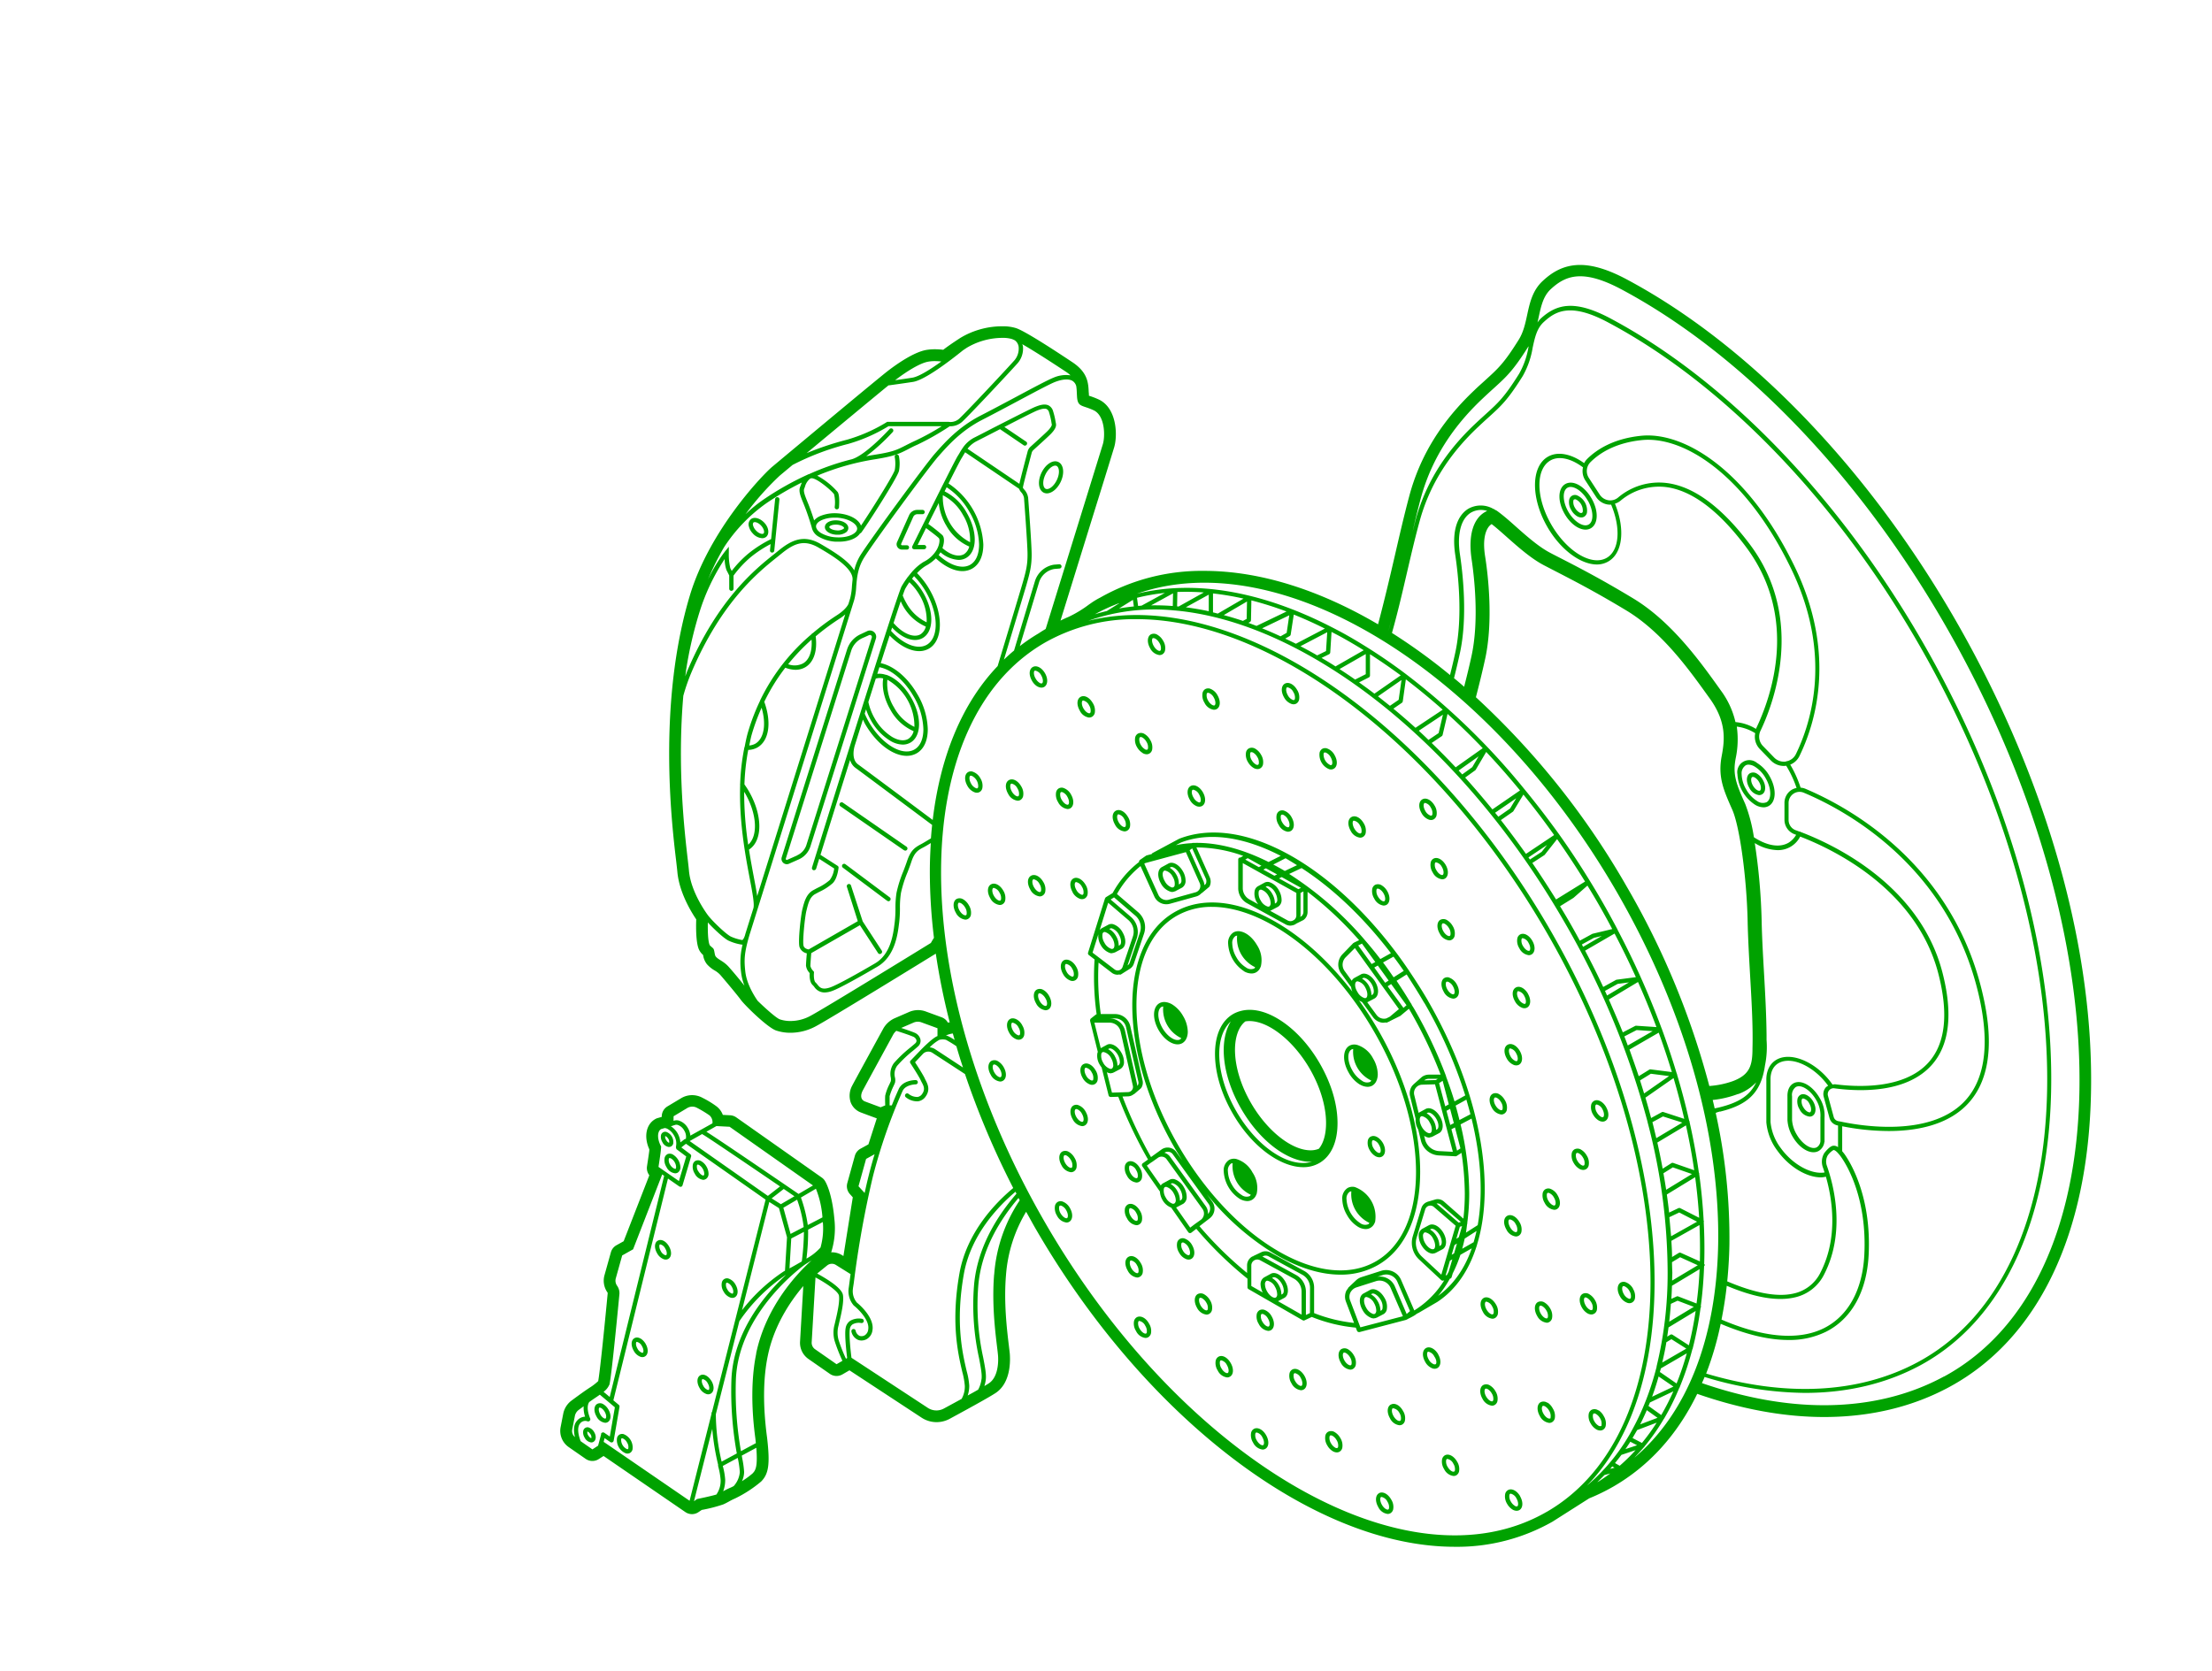 <svg xmlns="http://www.w3.org/2000/svg" xmlns:xlink="http://www.w3.org/1999/xlink" width="720" height="544" viewBox="0 0 720 544">
  <defs>
    <clipPath id="clip-path">
      <rect width="720" height="544" style="fill: none;opacity: 0.03"/>
    </clipPath>
  </defs>
  <g id="Слой_2" data-name="Слой 2">
    <g id="Слой_1-2" data-name="Слой 1">
      <g style="clip-path: url(#clip-path)">
        <path d="M272.16,174.09h.48a4.44,4.44,0,0,0,2.85-.86,1.76,1.76,0,0,0,.64-1.22c.09-1.32-1.47-2.44-3.63-2.59s-3.88.73-4,2.06S270,173.93,272.16,174.09Zm-.14-3.28.38,0c1.49.1,2.36.77,2.34,1.1a.45.45,0,0,1-.17.25,3.34,3.34,0,0,1-2.3.51c-1.5-.11-2.37-.77-2.34-1.1S270.75,170.81,272,170.81Zm-27.72-1.68a2.26,2.26,0,0,0-.55,2.22,4.89,4.89,0,0,0,1.27,2.31,4.42,4.42,0,0,0,3.07,1.56,2,2,0,0,0,1.4-.52c1-1,.73-3-.72-4.53S245.35,168.14,244.3,169.13Zm4.24,4.55c-.36.32-1.48.11-2.5-1a3.79,3.79,0,0,1-.93-1.65,1,1,0,0,1,.14-.91c.39-.35,1.57,0,2.49,1S248.93,173.31,248.54,173.68ZM339,153.92c-1.33,2.79-1,5.64.74,6.48a2.41,2.41,0,0,0,1,.23c1.59,0,3.4-1.44,4.5-3.72,1.33-2.8,1-5.64-.74-6.49S340.35,151.12,339,153.92Zm4.91-2.23c.89.42,1.13,2.42.08,4.61s-2.75,3.27-3.64,2.83-1.13-2.42-.08-4.61c.9-1.88,2.28-2.92,3.21-2.92A1,1,0,0,1,343.92,151.69Zm-51.79,26.44a1.7,1.7,0,0,1-.12-1.65l3.92-8.77a2.89,2.89,0,0,1,2.64-1.7h.05l1.69,0a.71.71,0,0,1,.69.71.7.7,0,0,1-.7.69h0l-1.69,0h0a1.46,1.46,0,0,0-1.34.87l-3.93,8.77a.33.33,0,0,0,.3.48h1.57a.7.7,0,1,1,0,1.4h-1.57A1.73,1.73,0,0,1,292.13,178.13ZM263.8,275.52l21.3-67.59a2,2,0,0,0-.59-2.13,2,2,0,0,0-2.18-.35l-2.12,1a8.16,8.16,0,0,0-4.49,5l-21.27,67.65a1.74,1.74,0,0,0,1.65,2.26,1.78,1.78,0,0,0,.71-.15l3.2-1.42A6.9,6.9,0,0,0,263.8,275.52Zm-4.36,3-3.2,1.42a.33.33,0,0,1-.36-.06.31.31,0,0,1-.1-.35l21.28-67.65a6.76,6.76,0,0,1,3.72-4.16l2.11-.94a.57.57,0,0,1,.26-.06.66.66,0,0,1,.62.84l-21.3,67.58A5.54,5.54,0,0,1,259.44,278.48Zm29.32,14.75-14.35-10.74a.7.7,0,1,1,.84-1.11l14.35,10.73a.7.7,0,0,1,.14,1,.72.72,0,0,1-.56.28A.68.68,0,0,1,288.76,293.23Zm5.5-16.44-20.7-14.32a.71.71,0,0,1-.18-1,.69.69,0,0,1,1-.17l20.7,14.33a.7.7,0,0,1-.4,1.27A.66.66,0,0,1,294.26,276.79Zm-77.11,99a1.8,1.8,0,0,0-.81,1.11,4.15,4.15,0,0,0,.58,3,3.64,3.64,0,0,0,2.82,2.06,1.74,1.74,0,0,0,.84-.21,2,2,0,0,0,.89-1.85A5.08,5.08,0,0,0,219.2,376,2,2,0,0,0,217.15,375.8Zm2.44,2.55a3.27,3.27,0,0,1,.48,1.55c0,.31-.07.55-.19.62s-1.11-.24-1.75-1.34a2.7,2.7,0,0,1-.43-1.91.43.43,0,0,1,.15-.26.25.25,0,0,1,.13,0,1,1,0,0,1,.51.17A3.36,3.36,0,0,1,219.59,378.35Zm10.14,5.51a2,2,0,0,0,.9-1.84,4.84,4.84,0,0,0-.67-2.25,4.69,4.69,0,0,0-1.61-1.69,2,2,0,0,0-2-.15,1.74,1.74,0,0,0-.81,1.11,4.1,4.1,0,0,0,.58,3,3.64,3.64,0,0,0,2.82,2.06A1.64,1.64,0,0,0,229.73,383.86Zm-2.44-2.55a2.72,2.72,0,0,1-.44-1.91.44.44,0,0,1,.16-.26.25.25,0,0,1,.13,0,1,1,0,0,1,.5.18,3.3,3.3,0,0,1,1.11,1.19,3.38,3.38,0,0,1,.48,1.55.75.75,0,0,1-.2.62C228.77,382.81,227.93,382.41,227.29,381.31ZM203,466.92a1.78,1.78,0,0,0-1.35.14,1.74,1.74,0,0,0-.81,1.11,4.66,4.66,0,0,0,2.87,5,2,2,0,0,0,.53.08,1.69,1.69,0,0,0,.83-.22,1.8,1.8,0,0,0,.81-1.11,4.65,4.65,0,0,0-2.88-5Zm1.37,4.87a.44.44,0,0,1-.3,0,3.35,3.35,0,0,1-1.88-3.25.43.43,0,0,1,.16-.26.25.25,0,0,1,.13,0l.16,0a2.78,2.78,0,0,1,1.45,1.34,2.72,2.72,0,0,1,.43,1.91A.43.43,0,0,1,204.39,471.79Zm9.73-67.86c-1.11.64-1.2,2.4-.22,4.08a4.09,4.09,0,0,0,2.28,2,2,2,0,0,0,.54.07,1.61,1.61,0,0,0,.83-.22c1.1-.64,1.2-2.4.22-4.09S215.24,403.29,214.12,403.93Zm2.72,4.72a.51.51,0,0,1-.3,0,2.67,2.67,0,0,1-1.43-1.34c-.63-1.08-.55-2-.29-2.17a.25.25,0,0,1,.13,0,2.44,2.44,0,0,1,1.61,1.36h0C217.19,407.56,217.1,408.5,216.84,408.65Zm-6.66,28.87c-1-1.68-2.54-2.48-3.66-1.84s-1.2,2.4-.22,4.09a4.12,4.12,0,0,0,2.29,2,2,2,0,0,0,.53.07,1.59,1.59,0,0,0,.83-.22c1.1-.64,1.2-2.39.23-4.08Zm-.93,2.88a.39.39,0,0,1-.3,0,2.71,2.71,0,0,1-1.44-1.34c-.63-1.08-.54-2-.29-2.17a.26.26,0,0,1,.14,0,2.47,2.47,0,0,1,1.61,1.37C209.59,439.31,209.5,440.25,209.25,440.4Zm28.6-17.91a2,2,0,0,0,.53.07,1.72,1.72,0,0,0,.84-.21c1.1-.65,1.2-2.4.22-4.09a4.12,4.12,0,0,0-2.29-2,1.69,1.69,0,0,0-2.16,1.25,4,4,0,0,0,.57,3A4.12,4.12,0,0,0,237.85,422.49Zm-1.36-4.86a.25.25,0,0,1,.13,0l.17,0a2.8,2.8,0,0,1,1.44,1.34h0c.63,1.09.54,2,.28,2.17a.43.43,0,0,1-.3,0,2.8,2.8,0,0,1-1.44-1.34,2.73,2.73,0,0,1-.43-1.92A.42.42,0,0,1,236.49,417.63Zm-4.89,32h0c-1-1.69-2.55-2.49-3.66-1.85s-1.2,2.4-.22,4.09a4.08,4.08,0,0,0,2.29,2,2,2,0,0,0,.53.08,1.69,1.69,0,0,0,.83-.22C232.47,453.09,232.58,451.33,231.6,449.64Zm-.93,2.88a.51.51,0,0,1-.3,0,2.8,2.8,0,0,1-1.44-1.34c-.63-1.08-.54-2-.28-2.17a.23.23,0,0,1,.13,0,2.46,2.46,0,0,1,1.61,1.36C231,451.43,230.93,452.37,230.67,452.52ZM197.82,463c1.11-.64,1.2-2.4.22-4.09a4.78,4.78,0,0,0-1.6-1.7,2,2,0,0,0-2.05-.14c-1.1.63-1.2,2.39-.23,4.08a3.65,3.65,0,0,0,2.83,2.07A1.64,1.64,0,0,0,197.82,463Zm-2.44-2.54c-.63-1.1-.54-2-.29-2.18a.28.28,0,0,1,.13,0,1.09,1.09,0,0,1,.51.17,3.36,3.36,0,0,1,1.1,1.19c.63,1.09.55,2,.29,2.18S196,461.57,195.38,460.49Zm22.4-87.05a1.42,1.42,0,0,0,.69-.18,1.46,1.46,0,0,0,.66-.91,3.51,3.51,0,0,0-2.18-3.78,1.4,1.4,0,0,0-1.79,1,3.18,3.18,0,0,0,.43,2.27A2.77,2.77,0,0,0,217.78,373.44Zm-1.26-3.53h0c.15,0,.6.24,1,.87a1.81,1.81,0,0,1,.3,1.26c-.18.09-.61-.23-1-.87A1.72,1.72,0,0,1,216.52,369.91Zm-24.87,94.86a1.44,1.44,0,0,0-1.12.13,1.42,1.42,0,0,0-.67.9,3.07,3.07,0,0,0,.43,2.27,2.78,2.78,0,0,0,2.18,1.58,1.28,1.28,0,0,0,.69-.19c.89-.51,1-1.88.24-3.18A3.14,3.14,0,0,0,191.65,464.77Zm.83,3.47c-.1.07-.6-.22-1-.87a1.71,1.71,0,0,1-.29-1.26h0c.14,0,.59.24,1,.87A1.72,1.72,0,0,1,192.48,468.24ZM641,209.92c-28.89-53.24-69.56-96.61-111.58-119-5.88-3.13-10.82-4.66-15.09-4.66-5.76,0-9.51,2.75-12.12,5.15-3.39,3.11-4.27,7.17-5.12,11.1-.63,2.91-1.22,5.65-2.79,8.16-4.71,7.54-6.6,9.25-10.73,13-1.07,1-2.26,2-3.66,3.37-10.8,10.2-17.73,21.48-21.2,34.47-1.69,6.33-3.13,12.6-4.66,19.23-1.65,7.15-3.38,14.53-5.5,22.52-19-11.17-38.44-17.4-56.57-17.4a67,67,0,0,0-33.85,8.69,25,25,0,0,0-2.74,1.62l-.92.64a38.2,38.2,0,0,1-6.59,4c-.89.37-1.8.79-2.69,1.24L355.74,168c4-12.81,6.71-21.67,6.91-22.33,1.18-3.92.91-12.82-5-15.6a26.28,26.28,0,0,0-3-1.17l-.21-.07c0-.39,0-.76-.06-1.11-.13-3-.29-6.43-5.28-9.77-15.25-10.16-17.86-11-18.72-11.22a14.4,14.4,0,0,0-4.07-.5A26.5,26.5,0,0,0,312.61,110c-2.66,1.73-4.47,3-5.59,3.88a23.4,23.4,0,0,0-2.72-.17,16.68,16.68,0,0,0-2.72.21c-4.1.7-9.58,4.54-12.48,6.76s-23.33,19.27-33.16,27.46l-4.56,3.81c-2.94,2.43-20.4,20.52-26.83,41.92-10.48,34.88-6,73.68-4.46,86.43.17,1.52.31,2.69.38,3.47.56,6.62,4.42,13,6.15,15.55-.1,2.82-.09,7.41.82,9.67a5.25,5.25,0,0,0,1.42,1.92,6.1,6.1,0,0,0,1.24,3,10.14,10.14,0,0,0,2.44,2,7.66,7.66,0,0,1,2,1.59c2.06,2.4,5.61,6.65,6.62,8.05,1.25,1.72,8.55,8.9,11.4,9.93a14.47,14.47,0,0,0,4.77.76,17.41,17.41,0,0,0,8-2c4.21-2.18,35.79-21.62,39.27-23.76a217.79,217.79,0,0,0,4.54,22.39l-.32,0-.29.07a3.75,3.75,0,0,0-2-1.73l-5.19-1.9a7.18,7.18,0,0,0-2.51-.45,7.35,7.35,0,0,0-2.92.61l-4.6,2a8,8,0,0,0-3.86,3.52c-2.9,5.3-9.68,17.7-10.08,18.5a6.85,6.85,0,0,0-.45,5.47,5.69,5.69,0,0,0,3.35,3.25c1.83.7,4.87,1.81,5.12,1.9l-2.72,8.46L280.07,374a3.8,3.8,0,0,0-1.82,2.31l-2.46,8.89a3.82,3.82,0,0,0,.85,3.56l.94,1.05-3.05,19.12-.44-.28a6.29,6.29,0,0,0-3.3-.94c-.08,0-.16,0-.25.05A26.06,26.06,0,0,0,271.6,397c-.76-8.59-2.76-12.05-3.16-12.65a3.77,3.77,0,0,0-1-1l-27.78-19.56a3.88,3.88,0,0,0-2-.69l-2.38-.12a6.22,6.22,0,0,0-2-2.74,30.8,30.8,0,0,0-4.69-2.86,7,7,0,0,0-3.3-.83,6.92,6.92,0,0,0-3.59,1l-4.46,2.67a3.81,3.81,0,0,0-1.84,3.26v.15l-1.29.37a3.2,3.2,0,0,0-.85.36c-3,1.72-3.73,5.8-1.92,9.8,0,.13,0,.28,0,.45-.14,1.25-.74,5.08-.74,5.09a3.79,3.79,0,0,0,.5,2.55l.25.41L203,404.11l-2.35,1.31a3.8,3.8,0,0,0-1.81,2.3l-2.07,7.41a6.63,6.63,0,0,0,.94,5.63.52.52,0,0,1,.1.21c-1.67,17.56-2.74,26.88-3.1,28.68a17.46,17.46,0,0,1-2.88,2.2l-.84.57c-1.76,1.2-3.67,2.62-5,3.6a7,7,0,0,0-2.66,4.26l-.85,4.34a6.42,6.42,0,0,0,2.63,6.51l5.54,3.85a3.83,3.83,0,0,0,2.17.67,3.75,3.75,0,0,0,2.08-.62l1.56-1,26.62,18.26a3.84,3.84,0,0,0,2.15.67,3.75,3.75,0,0,0,2.19-.7l1-.67a48.31,48.31,0,0,0,7-1.8c.65-.28,1.24-.6,1.86-.94a20,20,0,0,1,2-1,40.26,40.26,0,0,0,8.46-5.5c2.5-2.51,2.94-5.72,1.94-14.33l-.09-.66c-1.28-10-1.17-18.72.32-25.91,2-9.81,7.22-17.63,11.56-22.75l-1.06,18.13a6.41,6.41,0,0,0,2.72,5.6l7,4.87a3.8,3.8,0,0,0,4.07.17l2.3-1.33,23.47,15.41a8.87,8.87,0,0,0,4.89,1.46,9,9,0,0,0,4.22-1.06c8.6-4.66,13.7-7.53,15.17-8.55,4.41-3.08,4.6-9.33,4.48-11.87,0-.75-.18-2-.37-3.63-.58-4.8-1.66-13.74-.92-22.66A46.76,46.76,0,0,1,334,394.52c1,1.74,1.92,3.48,2.92,5.22,35.86,62.11,90.75,103.85,136.59,103.85a62.75,62.75,0,0,0,31.83-8.18l11.94-7.59a65,65,0,0,0,7.87-3.84c11.71-6.77,20.9-17,27.29-30.18,14,4.87,27.91,7.54,41.28,7.54,15.12,0,28.88-3.31,40.89-9.83,28.74-15.6,45.09-49.56,46-95.64C681.57,310.56,667.49,258.73,641,209.92ZM462.39,162.5c4.18-15.66,13.18-26.11,20.14-32.69s8.78-7.17,15-17.08a1.62,1.62,0,0,0,0,.19,26.22,26.22,0,0,1-3.06,8.76c-4.74,7.58-6.77,9.43-10.82,13.1-1,.92-2.14,1.94-3.46,3.19-10,9.4-16.34,19.77-19.52,31.69-.3,1.12-.56,2.25-.85,3.37C460.6,169.49,461.46,166,462.39,162.5Zm-4.87,25.84C459,182,460.36,176,462,170c3.12-11.66,9.37-21.82,19.13-31,1.31-1.24,2.43-2.26,3.44-3.17,4.15-3.76,6.22-5.65,11.07-13.39a27.66,27.66,0,0,0,3.23-9.21c.73-3.39,1.37-6.32,3.6-8.37s4.67-3.8,8.66-3.8c3.07,0,7.05,1.08,12.47,4,39.58,21.09,78,62.05,105.27,112.4,51.66,95.2,49.69,196.53-4.4,225.89-19.62,10.65-43.84,11.38-69.12,3.85A103.54,103.54,0,0,0,560.08,431c9,3.81,16.22,5.26,22,5.26a26.93,26.93,0,0,0,12.28-2.68c8.34-4.2,13.27-13.08,13.88-25,.94-18.67-5.71-29.74-7.76-32.7-.3-.42-.58-.75-.85-1.08l0-8.12a78.71,78.71,0,0,0,15.11,1.55c8.66,0,18.59-1.72,25.17-8.23,7.14-7.07,9.17-18.46,6-33.87-9-44.2-43.79-63.22-58.31-69.35a5,5,0,0,0-1.51-.34,37.1,37.1,0,0,0-3.2-7.21l-.17-.29a5.67,5.67,0,0,0,3-2.8c5.3-10.86,12.14-33.33-1.55-61.64-15.18-31.4-36-44.06-50-42.62-9.17.93-14.6,4.61-17.54,7.53a5.64,5.64,0,0,0-1,1.37c-4.3-3.09-8.66-3.9-11.8-2.08-5.52,3.19-5.6,13.44-.17,22.85,4.32,7.49,10.87,12.23,16.14,12.23a7.33,7.33,0,0,0,3.73-1c4.68-2.71,5.51-10.53,2.13-18.8a5.29,5.29,0,0,0,1.8-.95,19.45,19.45,0,0,1,14.67-4.47c8.39,1,17.15,7.5,26,19.26,17.7,23.39,8.29,49.39,3.42,59.48a15.36,15.36,0,0,0-6.66-2.21,27.72,27.72,0,0,0-4.76-10.29l-.52-.73c-6.18-8.64-15.52-21.7-28-29.24-10.51-6.35-17.79-10.09-23.64-13.1-1.2-.61-2.32-1.18-3.37-1.74-3.7-1.92-7.68-5.44-11.18-8.54-2.22-2-4.32-3.82-6.2-5.16-.21-.15-.45-.22-.67-.35a.56.56,0,0,0-.42-.23,8.21,8.21,0,0,0-8.22-.06c-2.22,1.36-5.72,5.13-4.22,15.07.85,5.64,2.56,20,0,31.75-.5,2.33-1.09,4.8-1.71,7.3a188.58,188.58,0,0,0-18.9-13.7C454.81,199.92,456.21,194,457.52,188.34Zm17.7-7.78c-1-6.68.29-11.66,3.56-13.66a6.58,6.58,0,0,1,5.3-.56,7.81,7.81,0,0,0-3.11,2.51c-1.49,2-3,5.88-2,13,.85,5.63,2.56,20,0,31.75-.69,3.16-1.52,6.59-2.4,10-1.1-1-2.19-1.9-3.29-2.81.72-2.88,1.37-5.63,1.88-8C477.81,200.87,476.08,186.28,475.22,180.56Zm8.19,34c2.71-12.44.94-27.49,0-33.38s.32-8.54,1.12-9.62a3.73,3.73,0,0,1,1-.93c1.43,1.1,3.17,2.64,5,4.27,3.7,3.27,7.9,7,12.09,9.17l3.38,1.75c5.8,3,13,6.67,23.39,12.94,11.69,7.07,20.35,19.19,26.67,28l.5.69c5.4,7.54,4.86,13.34,3.86,18.62-1.31,6.86.58,11.11,3.43,17.54,2.41,5.42,4.68,22,5,36.15.11,5.52.45,11.53.78,17.34.47,8.25,1,16.78.8,24.2,0,5.59-.87,8.57-6.29,10.65a28.77,28.77,0,0,1-7.76,1.62,261.66,261.66,0,0,0-26.93-65A257.71,257.71,0,0,0,480.4,227C481.57,222.5,482.63,218.14,483.41,214.53Zm81.91,22a14.71,14.71,0,0,1,6,2.15,5.73,5.73,0,0,0,1.49,5.15l3.61,3.73a5.83,5.83,0,0,0,4.2,1.78,7,7,0,0,0,.79-.06l.37.62a35.61,35.61,0,0,1,3,6.61,4.87,4.87,0,0,0-1.7.67,5,5,0,0,0-2.24,4.18v5.52a5,5,0,0,0,3.28,4.69l.52.19a7.29,7.29,0,0,1-2.47,2.58c-2.93,1.7-7,1-11.28-1.79a51.37,51.37,0,0,0-2.81-10.8c-3-6.68-4.12-9.6-3.12-14.87A29.72,29.72,0,0,0,565.32,236.57ZM516,156.37l3.54,5.44a5.53,5.53,0,0,0,3.75,2.44,6.15,6.15,0,0,0,1.13.05c3.24,7.71,2.67,14.94-1.44,17.32-4.85,2.79-12.91-2-18-10.77s-5.2-18.12-.34-20.93c2.73-1.57,6.68-.72,10.62,2.24A5.44,5.44,0,0,0,516,156.37Zm7.51,6.49a4.12,4.12,0,0,1-2.8-1.82l-3.54-5.44a4.1,4.1,0,0,1,.57-5.18c2.78-2.77,7.94-6.25,16.7-7.14,13.5-1.36,33.66,11.05,48.55,41.84,13.44,27.78,6.74,49.78,1.56,60.42a4.3,4.3,0,0,1-2.86,2.28.63.63,0,0,0-.33.06s0,0,0,.05a4.43,4.43,0,0,1-3.88-1.3l-3.62-3.73A4.37,4.37,0,0,1,573,238c3.88-8.06,15.11-36.26-3.56-60.95-9.13-12.07-18.21-18.73-27-19.8A20.53,20.53,0,0,0,526.67,162,4,4,0,0,1,523.46,162.86ZM593.32,380c.18.5.37,1.09.57,1.72-4.28.73-10.4-2.58-14.26-7.95a16.63,16.63,0,0,1-3.33-8.49V351.61c-.07-2.73,1-4.75,3-5.68,4.27-2,11.34,1.42,15.76,7.56a.05.05,0,0,1,0,0,3.15,3.15,0,0,0-.74.51,3.35,3.35,0,0,0-.7,3.1L595.5,364a3.34,3.34,0,0,0,2.46,2.37l.32.07,0,7.06a2.16,2.16,0,0,0-1.75-.45c-1.06.26-2.33,1.83-2.74,2.38A5.43,5.43,0,0,0,593.32,380Zm4.95-15a1.89,1.89,0,0,1-1.41-1.37L595,356.76a1.93,1.93,0,0,1,.4-1.8,1.83,1.83,0,0,1,1.71-.63c8.31,1.1,23.47,1.62,31.69-7.63,5.76-6.49,6.93-16.6,3.47-30.05-7.34-28.54-35.48-41.73-46.18-45.79,0,0-.05-.08-.1-.1s-.16,0-.24,0c-.42-.16-.86-.33-1.22-.45a3.55,3.55,0,0,1-2.35-3.37V261.4a3.63,3.63,0,0,1,1.61-3,3.52,3.52,0,0,1,3.34-.31c14.32,6,48.59,24.79,57.49,68.34,3,14.91,1.15,25.88-5.63,32.6-11.33,11.2-33.36,7.52-39.84,6.13Zm-32.51-8.79a15,15,0,0,0,5.87-3.84c-2,4.32-5.67,6.62-12.1,8.19-.42.1-.9.2-1.41.3-.2-.91-.42-1.82-.64-2.74A32.9,32.9,0,0,0,565.76,356.16Zm-5.9,5.71c9.24-2.25,13.37-6.32,14.63-15a29.92,29.92,0,0,0,.52-8.34c0-.52,0-1,0-1.54,0,0,0,0,0,0-.06-6.44-.43-13.35-.82-20.11-.33-5.77-.67-11.74-.78-17.17a194.8,194.8,0,0,0-2.24-25.28,15,15,0,0,0,7.35,2.3,8.06,8.06,0,0,0,7.43-4.41c10.77,4.14,37.91,17.11,45,44.71,3.34,13,2.27,22.65-3.17,28.77-8.08,9.09-24,8-30.46,7.16a4.09,4.09,0,0,0-.84.1l-.25-.36c-4.78-6.66-12.64-10.25-17.48-8-2.5,1.16-3.89,3.71-3.81,7v13.65s0,0,0,0a18,18,0,0,0,3.59,9.23c3.81,5.3,9.52,8.69,14.18,8.69a7.81,7.81,0,0,0,1.62-.22c2,7,4.13,19.58-1.71,31.08a12.7,12.7,0,0,1-9,7c-5.36,1.17-12.68-.28-21.41-4,.38-3.9.64-7.91.71-12a188.6,188.6,0,0,0-4.46-42.83C559,362.07,559.44,362,559.86,361.87Zm2.2,56.7c8,3.37,15.65,5.18,21.84,3.84a14.05,14.05,0,0,0,9.93-7.7c7.07-13.92,2.92-29.27.81-35.23a4.05,4.05,0,0,1,.26-3.33,6,6,0,0,1,1.91-1.79c.09,0,.58,0,1.57,1.15a.48.48,0,0,0,.09.11,12.45,12.45,0,0,1,.85,1.08c2,2.85,8.43,13.6,7.51,31.82-.58,11.4-5.24,19.87-13.11,23.83-6.22,3.13-16.7,4.39-33.37-2.77C561.06,426,561.65,422.36,562.06,418.57Zm-109-217.5c-.34,1.38-.72,2.83-1.09,4.27l0,0C452.33,203.89,452.72,202.45,453.08,201.07Zm-84-3.68c-1.63.16-3.23.38-4.81.65l4.52-2.8Zm-4.79-1-4,2.49c-1.31.31-2.6.66-3.88,1.06A59.3,59.3,0,0,1,364.26,196.38Zm-72.84-72.71c3.54-2.71,8-5.55,10.8-6a12.22,12.22,0,0,1,2.08-.16,18.13,18.13,0,0,1,2.09.13c-3.56,2.56-7.29,4.92-9.42,5.26-1.44.23-3.64.55-5.59.82Zm-2.16,1.74c2.18-.3,5.83-.81,7.93-1.14,3.85-.62,11.95-6.81,16.26-10.29l1.23-.82A22.82,22.82,0,0,1,326.25,110a10.69,10.69,0,0,1,3,.34,7.6,7.6,0,0,1,1.07.46,3.06,3.06,0,0,1,1.24,2.07,5.89,5.89,0,0,1-1.6,4.7c-4.11,4.56-15.42,16.56-17.47,18.48a4.23,4.23,0,0,1-3.42,1.33l-.29-.05-.06,0H288.79l-.17.11a52.29,52.29,0,0,1-12.9,5.71,97.84,97.84,0,0,0-13.17,4.38C271.28,140.28,284,129.71,289.26,125.41ZM253.8,154.86l4.18-3.49a84.63,84.63,0,0,1,18.09-6.84,52.87,52.87,0,0,0,13.13-5.77h17.33a78.28,78.28,0,0,1-8.58,4.71c-1.33.61-2.35,1.13-3.23,1.58-2.72,1.39-4.09,2.09-10,3-.86.14-1.8.3-2.76.48a65.79,65.79,0,0,0,8.63-7.89.7.7,0,0,0-.05-1,.71.71,0,0,0-1,.06c-.08.08-7.81,8.57-12.32,9.83,0,0,0,0,0,0a81.66,81.66,0,0,0-14,4.89c-.06,0-.13,0-.19,0a1.67,1.67,0,0,0-.16.12,96.1,96.1,0,0,0-14.21,8,46,46,0,0,0-6,4.88A92.24,92.24,0,0,1,253.8,154.86Zm-30.47,63.26a130.64,130.64,0,0,1,4.39-18.94A68,68,0,0,1,235.88,182a11.31,11.31,0,0,0,.59,3.61c.41.79.75,1.46.89,1.74v4.31a.7.7,0,0,0,1.4,0v-4.25a35,35,0,0,1,5.67-6.08,38.49,38.49,0,0,1,6.4-4.19l-.2,2a.7.7,0,0,0,.62.77h.07a.7.7,0,0,0,.7-.62l1.67-16.61a.7.7,0,1,0-1.39-.14L251,175.51a39,39,0,0,0-7.46,4.76,35.51,35.51,0,0,0-5.37,5.61c-.13-.27-.29-.57-.46-.9a19.35,19.35,0,0,1-.48-5V178L236,179.51a50.33,50.33,0,0,0-5.55,9.19,86,86,0,0,1,5.25-10.57,52.8,52.8,0,0,1,13.76-14.3A96.93,96.93,0,0,1,261,157.09c-.13.3-.25.61-.36.92l-.22.57c-.52,1.32.14,3,1.06,5.22.27.67.56,1.4.86,2.19,1.18,3.21,1.95,5.93,1.95,6l0,0a4.51,4.51,0,0,0,2.23,2.76,12.31,12.31,0,0,0,5.48,1.61c.35,0,.7,0,1.05,0,3.23,0,5.86-1.08,6.9-2.72a.64.64,0,0,0,.33-.16c1.67-2.13,11.84-17.95,12.34-20.18a13.23,13.23,0,0,0,0-4.69.7.7,0,1,0-1.37.26,12.09,12.09,0,0,1,0,4.12c-.35,1.58-7.93,13.61-11,18.14-.74-2.06-3.75-3.72-7.58-4h0A12.41,12.41,0,0,0,267,168a5.45,5.45,0,0,0-2,1.43c-.34-1.07-.79-2.44-1.34-3.92-.3-.81-.6-1.55-.88-2.24-.76-1.88-1.36-3.37-1-4.19l.22-.58a5.09,5.09,0,0,1,1.63-2.62l.3-.14c1.52-.5,6.79,4,7.57,5.19a11.61,11.61,0,0,1,.19,4.15.71.71,0,0,0,.65.75.72.72,0,0,0,.75-.64c.07-.92.26-4-.43-5a23.64,23.64,0,0,0-6.66-5.32,81.07,81.07,0,0,1,19-5.37c6.13-1,7.64-1.75,10.41-3.16.86-.44,1.86-1,3.18-1.56a84.32,84.32,0,0,0,10.54-6,5.81,5.81,0,0,0,4.33-1.72c2.07-1.94,13.43-14,17.55-18.56a7.25,7.25,0,0,0,1.94-5.86,4.19,4.19,0,0,0-.22-.59c4.46,2.54,11.35,7.09,14.25,9a11.25,11.25,0,0,1,1.47,1.15,10.14,10.14,0,0,0-5.51.75c-1.83.72-6.61,3.27-12.14,6.23-3.76,2-7.87,4.2-11.65,6.14C312,139,307.58,144,304.38,147.61s-21,27.89-24.28,33.09a16.6,16.6,0,0,0-2.05,5c-1.83-3.09-6.33-5.92-10.94-8.6-5.4-3.13-9.4-1.38-13.75,2.2l-1.45,1.17c-5.87,4.68-18.09,14.43-28,37.5-.34.78-.56,1.48-.86,2.23C223.17,219.48,223.24,218.8,223.33,218.12Zm42.29-46.83c.05-.76.76-1.49,1.95-2a10.18,10.18,0,0,1,4-.75l.95,0c3.95.28,6.59,2.16,6.48,3.67s-3,3-6.93,2.72a10.73,10.73,0,0,1-4.84-1.4C266.17,172.87,265.57,172,265.62,171.29ZM224.25,283.42c-.45-5.37-4.21-29.47-1.83-56.9a62.06,62.06,0,0,1,2.81-8c9.74-22.75,21.77-32.35,27.55-37,.54-.42,1-.82,1.47-1.18,4.12-3.39,7.42-4.82,12.16-2.07,4,2.33,11.47,6.66,11.09,10.54h0c-.07.66-.14,1.32-.19,1.95a20.72,20.72,0,0,1-.59,4.07c-.07.22-.26.83-.54,1.75h0s-.55,1.58-3.48,3.53l-.64.42a73.86,73.86,0,0,0-7.5,5.6.64.64,0,0,0-.39.33,65.08,65.08,0,0,0-16.79,21.66s0,0,0,.06a68.79,68.79,0,0,0-4,10.5c-.42,1.49-.71,3-1,4.49,0,.09-.12.16-.12.26s0,.08,0,.12a72.47,72.47,0,0,0-1.34,11.7.55.55,0,0,0,0,.36c-.37,11.75,1.66,22.74,3.09,30.27.91,4.75,1.62,8.51,1.21,9.84h0c-1.6,5.09-2.59,8.26-2.64,8.44l0,0c-.19.87-.7,1.89-1,1.89a15.06,15.06,0,0,1-3.75-1.16s-1.43-.68-5.1-4.36a32.17,32.17,0,0,1-2.17-2.38v0S224.88,290.82,224.25,283.42Zm19.49-25.84c-.44-.77-.93-1.49-1.43-2.2a72.38,72.38,0,0,1,1.24-11.23,6.4,6.4,0,0,0,3-.8c3.79-2.19,4.66-8.14,2.22-14.86a62.53,62.53,0,0,1,6.85-11.1,9.62,9.62,0,0,0,3.27.68,6.41,6.41,0,0,0,3.22-.83c2.78-1.61,4-5.36,3.39-10.06a73.33,73.33,0,0,1,7.34-5.48l.66-.43a15.3,15.3,0,0,0,1.63-1.24c-5.16,16.55-21.21,67.86-28.67,91.71-.24-1.68-.61-3.69-1.08-6.13-.49-2.6-1.06-5.64-1.59-9C248.28,273.75,248.3,265.48,243.74,257.58Zm-.2,17.45a113.25,113.25,0,0,1-1.32-17.22c.1.16.21.3.31.47C246.43,265.05,246.77,272.22,243.54,275Zm.34-32.32c.27-1.22.48-2.44.83-3.65a66.87,66.87,0,0,1,3.19-8.64c1.57,5.38.8,10.06-2.07,11.72A5.08,5.08,0,0,1,243.88,242.71Zm12.66-26.46a65.68,65.68,0,0,1,7.62-8c.27,3.66-.68,6.53-2.77,7.73A5.94,5.94,0,0,1,256.54,216.25ZM237.39,315c-1.78-2.08-3.41-2.41-4.4-3.56-.42-.5-.4-1.95-.74-2.51-.23-.4-1.11-.91-1.29-1.33-.57-1.43-.6-5-.56-7.28.39.43.8.86,1.25,1.31,3.88,3.88,5.38,4.58,5.53,4.64a16,16,0,0,0,4.31,1.28,1.55,1.55,0,0,0,.21,0,23.79,23.79,0,0,0-.49,8.9,17.16,17.16,0,0,0,1.12,4.5C240.7,318.85,238.58,316.34,237.39,315ZM303,307s-35.09,21.61-39.38,23.83a13.57,13.57,0,0,1-6.3,1.58,10.73,10.73,0,0,1-3.49-.54c-1.14-.41-4.74-3.6-7.24-6.06-1.5-2.18-3.6-5.82-4-9.53s-.35-5.83,1.16-11.18c.07-.21.11-.38.14-.49.33-1.06,29.13-93.14,33.61-107.53v0h0c.29-.92.48-1.53.54-1.75a20.76,20.76,0,0,0,.66-4.37c.23-2.86.5-6.11,2.57-9.42,3.23-5.18,20.83-29.17,24.13-32.91,3.13-3.55,7.42-8.41,14.32-11.95,3.78-1.94,7.9-4.14,11.67-6.15,5.49-2.93,10.24-5.47,12-6.16,1.36-.53,3.88-1.29,5.55-.45a2.83,2.83,0,0,1,1.37,1.79c.18,1,.17,2.14.26,3.49.24,3.42,1.63,2.61,5.4,4.37s3.78,8.55,3,11.06c-.36,1.2-9.28,30-18.61,60.14-1.15.69-2,1.23-2.24,1.41a57.59,57.59,0,0,0-6.17,4.18l6.23-20.67a6.32,6.32,0,0,1,5-4.45l1.71-.14a.7.7,0,0,0,.64-.75.74.74,0,0,0-.75-.65l-1.77.15a7.77,7.77,0,0,0-6.16,5.43l-6.78,22.52c-1.14.94-2.22,1.93-3.29,2.95,3.65-12.1,6.6-21.88,7.11-23.6,1.46-5,1.91-7.09,1.91-10.65,0-3.37-1.09-17.8-1.14-18.45a5,5,0,0,0-1.31-2.7,3.48,3.48,0,0,1-.4-.55c0-.54,1.49-6.14,2.87-11.4a1.86,1.86,0,0,1,.54-.87c1.15-1.05,4.68-4.24,5.54-5.11,1.43-1.42,2-2.55,1.81-3.44,0-.17-.07-.37-.11-.62a24,24,0,0,0-.81-3.45,3,3,0,0,0-1.49-1.92c-1.27-.61-2.85-.11-4.23.43s-8.35,4.12-14,7c-2.51,1.3-4.65,2.41-5.7,2.93a10.1,10.1,0,0,0-4.05,3.55h0v0c-.35.51-.66,1-.95,1.52-.2.34-.4.68-.61,1-1.25,1.95-14.24,28.27-14.79,29.39a.71.71,0,0,0,0,.68.7.7,0,0,0,.6.33h3.21a.7.7,0,1,0,0-1.4h-2.09l2.73-5.5c1.58,1.17,3.76,2.83,4.18,3.3s.17,2.24-.67,3.71a10.13,10.13,0,0,1-4.29,4,15.57,15.57,0,0,0-3.62,3.07s-.06,0-.08,0,0,.06,0,.08c-.54.61-1,1.23-1.52,1.86l-.06,0s0,.06,0,.09a27.9,27.9,0,0,0-1.9,2.9c-.15.27-.5,1.21-1,2.64v0c-1.61,4.63-4.84,14.65-8.57,26.38v0C275.62,246,265,280.17,264.31,282.43a.7.7,0,0,0,.46.88l.21,0a.71.71,0,0,0,.67-.49l1-3.2,4.87,3.13a7.64,7.64,0,0,1-1.43,3.76,16.55,16.55,0,0,1-3.93,2.53c-.5.26-1,.53-1.51.81-2.24,1.25-2.9,3.89-3.43,6l-.07.27c-.49,2-1.44,10.42-.91,12.2a3.21,3.21,0,0,0,2.38,2.06c-.1,1.1-.27,3.31-.27,4a4.22,4.22,0,0,0,1.2,2.43c-.06.88-.07,3,1,3.93a5,5,0,0,1,.47.53,4,4,0,0,0,3.36,1.85,7.38,7.38,0,0,0,2.53-.51c2.44-.88,9.2-4.67,14.72-7.91,5.68-3.35,6.58-10.54,7-14l.06-.46a39.4,39.4,0,0,0,.24-4.52,30.33,30.33,0,0,1,.33-5,38.86,38.86,0,0,1,2.15-6.76c.45-1.17.89-2.33,1.25-3.43,1.05-3.15,2.29-3.8,4-4.7.5-.26,1.35-.76,2.32-1.35-.19,3-.32,6.08-.32,9.24a177.73,177.73,0,0,0,1.34,21.6C303.37,306.31,303,307,303,307Zm-38.22,9.19a3.54,3.54,0,0,1-1-1.68c0-.75.21-3.28.28-4.2l15.84-9.09,5.89,9.05a.69.69,0,0,0,1,.2.7.7,0,0,0,.2-1l-6.19-9.51L277,288.3a.69.69,0,0,0-.88-.46.7.7,0,0,0-.46.88l3.55,11.19-16,9.2c-.39-.07-1.4-.31-1.65-1.16-.4-1.34.4-9.32.93-11.45l.07-.28c.49-2,1-4.16,2.75-5.12.49-.27,1-.54,1.48-.79a17.7,17.7,0,0,0,4.27-2.78c1.54-1.54,1.88-4.9,1.89-5a.68.68,0,0,0-.32-.65l-5.57-3.57c2.82-9.08,6.21-19.95,9.64-30.89a4.69,4.69,0,0,0,1.77,2.59c1.3.94,19.65,14.62,24.94,18.57-.16,1.43-.28,2.89-.39,4.36-1.28.78-2.48,1.51-3.09,1.83-2.13,1.12-3.51,2.06-4.65,5.48-.37,1.09-.8,2.23-1.24,3.38a39.89,39.89,0,0,0-2.22,7,31.91,31.91,0,0,0-.35,5.18,38.4,38.4,0,0,1-.23,4.36l-.06.46c-.43,3.49-1.23,10-6.33,13s-12.12,6.94-14.48,7.79c-2.79,1-3.53.08-4.32-.9a5.86,5.86,0,0,0-.61-.68c-.51-.47-.59-2.09-.5-3.09A.67.67,0,0,0,264.75,316.14Zm38.85-49.21c-6-4.49-23-17.17-24.3-18.09-2.42-1.74-1.24-5.72-1.1-6.17,0,0,0,0,0,0l2.65-8.45c.25.5.47,1,.75,1.51,3.68,6.37,9.06,10.3,13.51,10.3a6.47,6.47,0,0,0,3.26-.84c2.33-1.35,3.6-4.13,3.59-7.85a23.66,23.66,0,0,0-3.41-11.4c-3.12-5.41-7.7-9.24-11.89-10.08,1-3.23,2-6.24,2.88-9,3.13,3.23,6.61,5.08,9.6,5.08a6.35,6.35,0,0,0,3.2-.82c4.67-2.7,4.75-11.33.18-19.25a26.3,26.3,0,0,0-4.06-5.33,13.56,13.56,0,0,1,2.92-2.41,14,14,0,0,0,3.21-2.39c2.9,2.68,6,4.15,8.62,4.15a6.44,6.44,0,0,0,3.24-.84c2.33-1.34,3.6-4.13,3.59-7.85a25.51,25.51,0,0,0-11.33-19.84c2.13-4.24,3.85-7.6,4.25-8.22.22-.35.43-.71.64-1.07l.52-.87,17.57,11.89a3.25,3.25,0,0,0,.6,1.05,3.69,3.69,0,0,1,1,1.95c0,.15,1.14,15,1.14,18.31s-.34,5.11-1.86,10.25c-.54,1.84-3.87,12.9-7.87,26.16C313.31,228.82,306.1,245.92,303.6,266.93ZM289.78,231a15.84,15.84,0,0,0,7.6,7.05,4.1,4.1,0,0,1-1.73,2.51c-1.35.78-3.21.55-5.22-.61a16.6,16.6,0,0,1-5.69-6,18.28,18.28,0,0,1-2.09-5.4c.83-2.6,1.63-5.15,2.41-7.61a4.39,4.39,0,0,1,2.42-.06C287,223.77,287.76,227.49,289.78,231Zm-.95-9.7a17.42,17.42,0,0,1,8.81,15.35,14.83,14.83,0,0,1-6.65-6.36A14.67,14.67,0,0,1,288.83,221.3Zm-5.3,13.3a17.86,17.86,0,0,0,6.2,6.55,8.27,8.27,0,0,0,4.11,1.27,5,5,0,0,0,2.51-.65c3.65-2.11,3.74-8.56.2-14.69-2.19-3.79-5.21-6.42-8.06-7.38,0,0-.05,0-.08,0s-.05,0-.08,0a6.59,6.59,0,0,0-2.77-.32c.23-.73.45-1.45.68-2.15,3.83.68,8.13,4.3,11.1,9.44a22.38,22.38,0,0,1,3.22,10.7c0,3.2-1,5.55-2.9,6.64-4,2.3-10.66-1.71-14.85-8.95a25.6,25.6,0,0,1-1.35-2.73c.14-.46.29-.93.44-1.39A20.44,20.44,0,0,0,283.53,234.6ZM301.35,204a4.1,4.1,0,0,1-1.73,2.51c-2.23,1.29-5.8-.24-8.77-3.67.92-2.85,1.71-5.23,2.33-7.08.2.4.36.81.57,1.19A15.74,15.74,0,0,0,301.35,204Zm-7.52-10.12c.42-1.21.71-2,.83-2.21.41-.73.86-1.43,1.33-2.11a18,18,0,0,1,3.32,4.18,15.68,15.68,0,0,1,2.31,8.86,14.78,14.78,0,0,1-6.65-6.36A17.13,17.13,0,0,1,293.83,193.88Zm4,14.48a5,5,0,0,0,2.51-.64c3.65-2.11,3.74-8.56.2-14.69a19.8,19.8,0,0,0-3.68-4.6c.22-.29.44-.58.67-.85a24.94,24.94,0,0,1,3.8,5c4.19,7.25,4.33,15,.33,17.34-3,1.71-7.63-.11-11.62-4.52.11-.37.23-.72.34-1.07C292.78,206.89,295.47,208.36,297.81,208.36Zm10.06-37.48a15.78,15.78,0,0,0,7.6,7.06,4.11,4.11,0,0,1-1.73,2.5c-1.79,1-4.46.24-7-2,.54-1.48.78-3.3,0-4.2a53.62,53.62,0,0,0-4.6-3.65c1-2.11,2.21-4.46,3.39-6.82A18.4,18.4,0,0,0,307.87,170.88Zm-1-9.65a15.52,15.52,0,0,1,6.56,6.44,15.72,15.72,0,0,1,2.31,8.86,16.53,16.53,0,0,1-8.87-15.3ZM312,182.29a4.88,4.88,0,0,0,2.48-.64c3.65-2.11,3.74-8.56.2-14.68a16.92,16.92,0,0,0-7.22-7l.67-1.33a22.78,22.78,0,0,1,7.35,7.89,22.25,22.25,0,0,1,3.21,10.71c0,3.19-1,5.55-2.89,6.63-2.6,1.5-6.59.25-10.27-3.16a8.27,8.27,0,0,0,.6-.9A9.84,9.84,0,0,0,312,182.29Zm22-38.51L326.92,139c4.66-2.4,9.63-4.94,10.67-5.34,1.19-.46,2.38-.82,3.11-.47a1.62,1.62,0,0,1,.77,1.07,22.46,22.46,0,0,1,.77,3.26,6.64,6.64,0,0,0,.13.73c0,.15-.15.84-1.44,2.12-.56.56-2.41,2.27-5.49,5.06a3.17,3.17,0,0,0-.95,1.56c-.39,1.49-2.08,7.92-2.69,10.53l-16.87-11.42a8.76,8.76,0,0,1,3.12-2.54c1-.52,3.2-1.63,5.71-2.93l1.74-.9,7.7,5.23a.68.68,0,0,0,.4.13.71.71,0,0,0,.58-.31A.69.69,0,0,0,334,143.78ZM309.57,336.57l.57-.1c.2.71.39,1.41.6,2.12a16.2,16.2,0,0,0-2.39-1.37l-.46-.09A7.9,7.9,0,0,1,309.57,336.57Zm-1.61,2a36.29,36.29,0,0,1,3.34,2.05q1,3.47,2.15,6.93l-9.13-6a3.71,3.71,0,0,0-1.7-.55,12.84,12.84,0,0,1,3.15-2.46A4.5,4.5,0,0,1,308,338.56Zm-26.34,20.07c-1.88-.72-1.3-2.6-.86-3.47s7.69-14.14,10-18.38a4.21,4.21,0,0,1,1-1.18c1.43.45,4.22,1.36,5.41,1.88a1.79,1.79,0,0,1,1.13,1.18,1,1,0,0,1-.3.92c-.27.28-.85.75-1.56,1.35a41.26,41.26,0,0,0-5.48,5.18,5.92,5.92,0,0,0-1,4.77,3.62,3.62,0,0,1,0,1.11l-.45,1a16.18,16.18,0,0,0-1.37,3.67c-.07.63-.05,2.16,0,3.21l-1.5.62S283.51,359.35,281.62,358.63Zm.29,18.67,2.77-1.53c-.67,2.21-1.31,4.5-1.9,6.86-.48,1.9-.92,3.83-1.34,5.75l-2-2.18Zm-14.83,28.85a17.57,17.57,0,0,1-4.58,3.61,67.74,67.74,0,0,0,.54-9.42l4.79-2.49A22.87,22.87,0,0,1,267.08,406.15Zm.62-9.81-4.77,2.48a45.94,45.94,0,0,0-2.23-8.95l4.88-2.86A30.65,30.65,0,0,1,267.7,396.34Zm-17.76-7L224.49,371.5l4.1-2.31a.61.61,0,0,0,.31.26c.84.41,13.9,9.26,25,16.82Zm5.17-2.26,3.48,2.38-4.42,2.58-3-1.89Zm-4.71,4.24,3.15,2,2.62,9.5-.66,10.87L255,414a56.84,56.84,0,0,0-13.47,12.56Zm4.58,1.88,4.48-2.63a41.12,41.12,0,0,1,2.14,8.92l-4.27,2.23Zm2.57,10,4.12-2.14a79.33,79.33,0,0,1-.69,9.62c-1.34.79-2.72,1.57-4,2.26Zm-20.07-36.37,27.15,19.11-4.7,2.76c-10.34-7.06-26.86-18.32-30-20.25l3.26-1.84Zm-18.23-3.42,4.46-2.68a3.2,3.2,0,0,1,3.13-.08,36.78,36.78,0,0,1,4.12,2.49,3,3,0,0,1,.94,2.58l-7.19,4a5.73,5.73,0,0,0-.78-2.42,5.25,5.25,0,0,0-3-2.49,2.87,2.87,0,0,0-1.7.09Zm0,3v-.08a.69.69,0,0,0,.25,0,1.45,1.45,0,0,1,1.08-.1,3.83,3.83,0,0,1,2.14,1.84,3.77,3.77,0,0,1,.52,2.73.68.68,0,0,0-.47.13l-1.31,1a7.18,7.18,0,0,0-.92-3,6.88,6.88,0,0,0-2.18-2.27Zm-4,1.16,1.12-.32a2.76,2.76,0,0,1,.76.2,5.44,5.44,0,0,1,2.24,2.18,5,5,0,0,1,.66,3.65s0,0,0,.06a.55.55,0,0,0,0,.25.77.77,0,0,0,.07.26s0,0,0,.05l0,0c.05.1.07.22.17.29l3.1,2.32-2.38,8-6.65-4.61c.14-.9.6-3.89.72-5,.14-1.29.14-1.65.14-1.65C213.88,370.92,213.86,368.36,215.21,367.58Zm-16.92,83.33c.64-1.69,3.07-27.35,3.29-29.58a4.16,4.16,0,0,0-.78-2.76,2.84,2.84,0,0,1-.39-2.42l2.07-7.41,3.55-2,9.47-24.37.64.45-17.72,72-2-1.68A5.54,5.54,0,0,0,198.29,450.91Zm-11.15,17a2.6,2.6,0,0,1-.92-2.52l.85-4.33a3.22,3.22,0,0,1,1.22-2l1.64-1.22a9.42,9.42,0,0,0,.47,3.39,3.59,3.59,0,0,0-2.67,1.38C186.56,464,186.72,466.15,187.14,467.87Zm8.5-1-1,3.76-1.85,1.21L189,469.21c-.63-1.62-1.33-4.34-.2-5.73a2.09,2.09,0,0,1,2.39-.75.7.7,0,0,0,.77-.17.69.69,0,0,0,.13-.77s-1.57-3.52-.28-5.34l1.28-.9c.81-.55,1.51-1,2.15-1.48l4.9,4.11-1.65,9.52-1.79-1.23a.7.7,0,0,0-1.08.41Zm28.78,21.7-27.9-19.14-.1.07.33-1.32,1.87,1.28a.7.7,0,0,0,.67.07.73.73,0,0,0,.42-.53l1.9-11a.71.71,0,0,0-.24-.66l-1.76-1.47,17.77-72.2,3.67,2.55a.7.7,0,0,0,.4.12.66.66,0,0,0,.23,0,.7.7,0,0,0,.44-.46l2.79-9.39a.7.7,0,0,0-.25-.76l-2.93-2.2,1.51-1.19,25.92,18.19-17.43,69.1a.65.65,0,0,0-.18.44c0,.09,0,.15,0,.23Zm8.8-2.06c-1.88.59-6.37,1.49-6.37,1.49l-1,.72,5.95-23.58a76.87,76.87,0,0,0,1.92,11.75.6.6,0,0,0,0,.37s0,0,0,0,0,0,0,.06a24.15,24.15,0,0,1,.8,4.43A7.8,7.8,0,0,1,233.22,486.52ZM233,460.45l7.65-30.29a56.83,56.83,0,0,1,15-15l.09,0c-6.68,6.27-17.16,18.53-17.67,34.24a113.3,113.3,0,0,0,1.76,23.8l-4.94,2.67A70,70,0,0,1,233,460.45Zm5.9,23.33c-.42.23-.81.43-1.1.55a23.6,23.6,0,0,0-2.41,1.19,10.25,10.25,0,0,0,.66-3.73,22.09,22.09,0,0,0-.79-4.52l4.88-2.63a2.38,2.38,0,0,0,.05.26,32.77,32.77,0,0,1,.62,4.36A7.72,7.72,0,0,1,238.86,483.78Zm6.13-4.13a26.3,26.3,0,0,1-3.53,2.58,7.2,7.2,0,0,0,.71-3,31.84,31.84,0,0,0-.65-4.6c0-.22-.08-.49-.12-.72l4.74-2.56C246.64,477.34,246,478.66,245,479.65Zm1.13-39c-2.55,12.33-.53,25.65-.28,27.78.06.53.1.95.15,1.42l-4.85,2.61a112.64,112.64,0,0,1-1.66-23.05c.71-22.09,21.89-37.28,22.51-37.71s1.45-.89,2.14-1.35C260,414.1,249.38,424.93,246.12,440.67Zm26.14,3.5-7-4.88a2.57,2.57,0,0,1-1.1-2.25l1.24-21.12c3.12,1.64,7.41,4.47,7.64,5.93.32,2-.64,6.07-1.16,8.26l-.26,1.12a10,10,0,0,0,0,5.33,54.45,54.45,0,0,0,2.55,6.5ZM313,455.44c-2.13,1.17-4.22,2.3-5.79,3.15a5.08,5.08,0,0,1-5.21-.23l-24.85-16.31c-.32-2.53-.84-7.64-.52-9.4a2.13,2.13,0,0,1,.9-1.48,4.21,4.21,0,0,1,2.79-.43.72.72,0,0,0,.83-.55.7.7,0,0,0-.55-.82,5.63,5.63,0,0,0-3.85.64,3.53,3.53,0,0,0-1.5,2.39c-.39,2.11.25,7.7.5,9.74l-.39.22a51.75,51.75,0,0,1-2.41-6.12,8.76,8.76,0,0,1,0-4.71c.07-.3.15-.67.25-1.1.58-2.44,1.55-6.53,1.18-8.8-.41-2.62-6.63-6-8.39-7l3.24-2.63a2.44,2.44,0,0,1,1.54-.55,2.39,2.39,0,0,1,1.29.37l4.8,3c-.13.94-.24,1.77-.33,2.45-.14,1.07-.23,1.76-.27,2a7.09,7.09,0,0,0,1.6,5.72,1.36,1.36,0,0,0,.12.12c.06,0,5.24,4.22,4.62,7.75a2.5,2.5,0,0,1-1.17,1.9,2.06,2.06,0,0,1-1.62.17,2.42,2.42,0,0,1-1.3-1.67.68.68,0,0,0-.81-.56.7.7,0,0,0-.57.81,3.79,3.79,0,0,0,2.17,2.72,3,3,0,0,0,1.11.2,3.45,3.45,0,0,0,1.71-.45,3.81,3.81,0,0,0,1.86-2.88c.72-4.14-4.35-8.45-5.05-9a5.72,5.72,0,0,1-1.3-4.54c0-.21.14-.92.29-2a325.62,325.62,0,0,1,6.2-34.51,176.86,176.86,0,0,1,9.69-27.9c1-2.07,4.21-2.11,4.24-2.11a.7.7,0,0,0,0-1.4c-.17,0-4.16,0-5.51,2.91,0,.05-.94,2-2.26,5.33h-.71c0-1.08,0-2.44,0-3a19.78,19.78,0,0,1,1.26-3.25c.19-.42.36-.79.47-1.07a3.59,3.59,0,0,0,0-1.8,4.59,4.59,0,0,1,.7-3.74,39.75,39.75,0,0,1,5.27-5c.75-.64,1.36-1.15,1.65-1.44a2.39,2.39,0,0,0,.68-2.17,3.13,3.13,0,0,0-1.94-2.2c-1-.42-2.83-1.05-4.32-1.54l4-1.73a3.47,3.47,0,0,1,1.41-.3,3.35,3.35,0,0,1,1.2.22l5.2,1.9v2.55c-1.64.62-5.06,4.12-5.75,4.85h0l-3,3.13a.69.69,0,0,0-.07.86s2.78,4.25,3.34,5.51c.1.24.23.48.37.74.61,1.15,1.18,2.24.13,3.74a2.17,2.17,0,0,1-1.53,1,4.49,4.49,0,0,1-2.9-1,.7.7,0,0,0-1,.09.71.71,0,0,0,.1,1,5.81,5.81,0,0,0,4,1.32,3.56,3.56,0,0,0,2.49-1.61c1.54-2.2.59-4,0-5.19a6.76,6.76,0,0,1-.33-.66c-.5-1.11-2.4-4.09-3.15-5.24l2.56-2.73a2.42,2.42,0,0,1,3.07-.36l10.62,6.92a272,272,0,0,0,15.7,37.11c-5.75,4.78-15.14,14.42-17.51,27.83-2.82,16-.46,26.09.95,32.1a24.09,24.09,0,0,1,.8,4.44A8.12,8.12,0,0,1,313,455.44Zm6.47-6.4a9.36,9.36,0,0,1-1.09,3.4c-1,.59-2.18,1.23-3.4,1.9a10,10,0,0,0,.51-3.19,23.4,23.4,0,0,0-.84-4.76c-1.38-5.9-3.7-15.79-.93-31.54C316,402,324.94,392.74,330.53,388l.33.64c-5.94,6.85-12.71,17.17-13.81,29.75a80.41,80.41,0,0,0,1.63,23.79C319.25,445.18,319.69,447.52,319.49,449Zm4.12-34.13c-1,12.1,1.14,23.78,1.29,26.79s-.43,6.87-2.87,8.57c-.32.23-.91.59-1.6,1a12.1,12.1,0,0,0,.45-2c.23-1.74-.21-4.06-.83-7.28a79.39,79.39,0,0,1-1.6-23.39c1-12,7.39-21.89,13.09-28.57.14.25.27.51.4.76A49.82,49.82,0,0,0,323.61,414.91Zm179.86,77.3c-45,26-118.33-16.31-163.37-94.33s-45-162.63,0-188.64A59.11,59.11,0,0,1,370,201.58c43.27,0,97.4,39.57,133.44,102C548.5,381.58,548.5,466.2,503.47,492.21Zm13.2-8.63c32.75-33.88,28.82-110-12-180.71S400,190.73,354.23,202.11a64.88,64.88,0,0,1,28.11-3.36s0,0,.07,0h0l.06,0,1.06.11h.07c13.68,1.43,28.42,6.48,43.62,15.16,31,17.73,60.18,48.34,82,86.19a263.85,263.85,0,0,1,27.07,65.1s0,.05,0,.08h0a192.7,192.7,0,0,1,6.52,48.95,127.72,127.72,0,0,1-3.59,30.5.45.45,0,0,0,0,.16,95.09,95.09,0,0,1-3.44,10.82.42.42,0,0,0-.06.14,79.8,79.8,0,0,1-4,8.71.83.83,0,0,0-.07.13A63.24,63.24,0,0,1,516.67,483.58ZM371.58,197.18l-1.13.1-.36-2.65a64.38,64.38,0,0,1,9.07-1.59Zm10.24-4-.08,4.12q-3.58-.27-7.06-.21Zm1.81,4.29-.49-.06.09-4.68a77.81,77.81,0,0,1,8.61.16Zm9.82-3.87V199c-2.53-.55-5-.95-7.47-1.28Zm2.94,6.17c-.52-.13-1-.27-1.56-.39,0,0,0,0,0,0v-6.17a89.74,89.74,0,0,1,9.94,1.68Zm9.51-3.94-.11,5.66-1.22.66c-2.1-.71-4.17-1.33-6.24-1.89ZM531.38,468.18c.51-.86,1-1.7,1.51-2.59l6.35-2.41a67.83,67.83,0,0,1-4.79,6.6Zm1.49,2.36-3.79,1.25c.54-.79,1.08-1.58,1.59-2.4Zm1-6.8q1.14-2.26,2.16-4.63l3.49,2.49Zm2.71-6c.16-.38.33-.75.48-1.14l7.61-3.62a77.61,77.61,0,0,1-3.94,7.72Zm1.17-3c.78-2.13,1.49-4.34,2.13-6.6l4.82,3.3Zm2.63-8s-.07,0-.11,0c.11-.42.25-.82.35-1.24l8.42-4.89a92.76,92.76,0,0,1-3.32,9.82Zm.67-3.13c.51-2.15,1-4.35,1.34-6.61l1.65-1,4.85,3.07Zm3.36-9.05a.68.68,0,0,0-.74,0l-1,.61c.15-1,.3-2,.43-3l8.83-5.35q-.85,5.78-2.2,11.18Zm-.5-10.09,2.14-1,5.27,2-8,4.84C543.53,428.49,543.72,426.53,543.86,424.53Zm-.49-28.21,3.17-1.51,5.8,3-8.45,4.74C543.75,400.46,543.58,398.39,543.37,396.32Zm2.86,25.83a.68.68,0,0,0-.54,0l-1.71.78c.08-1.4.15-2.83.19-4.26l9-5.41c-.17,3.82-.5,7.55-1,11.18Zm-2-11.19,2.6-1.58,5.74,2.61-8.35,5c0-.89.06-1.75.07-2.65C544.29,413.24,544.25,412.1,544.23,411Zm2.84-3a.7.7,0,0,0-.66,0l-2.21,1.35c0-1.75-.12-3.51-.22-5.27l9.14-5.14q.28,6,.13,11.83Zm-.2-14.55a.75.75,0,0,0-.62,0l-3,1.43c-.22-1.95-.47-3.92-.75-5.89l9.22-5.63q.9,6.72,1.3,13.22Zm-4.59-6q-.4-2.67-.89-5.37l3.06-1.92,6.22,2.17Zm2.31-8.73a.71.71,0,0,0-.6.07l-2.85,1.8c-.52-2.83-1.09-5.66-1.73-8.51l9.32-5.59c1.08,4.93,2,9.81,2.68,14.61Zm-5.52-8.07c-.41-1.73-.82-3.47-1.26-5.21l3.44-1.86,6.29,2Zm2.32-8.5a.75.75,0,0,0-.55.05L537.43,364c-.58-2.21-1.19-4.42-1.85-6.63l9.16-6.38c1.32,4.46,2.47,8.89,3.48,13.28ZM535.15,356c-.43-1.42-.87-2.83-1.32-4.25l3.52-2.17,5.93.76Zm2.13-7.84a.65.65,0,0,0-.45.1l-3.43,2.12c-.95-2.89-2-5.78-3-8.67l9.51-5.5q2.34,6.44,4.28,12.83Zm-7.44-7.78c-.37-1-.74-2-1.12-2.95l4-2.07,5.22.35Zm2.75-6.43a.71.71,0,0,0-.37.08l-4,2.08c-1.42-3.58-3-7.15-4.54-10.71l9.49-5.69q3.27,7.35,6,14.68Zm-9.49-9.84-.68-1.5,4.13-2.28,3.67-.49Zm3.14-5.15a.67.67,0,0,0-.25.08l-4.15,2.29c-1.85-4-3.83-7.9-5.89-11.83l9.59-5.56q3.72,7.08,6.93,14.2Zm-10.94-10.7-.4-.77,3.92-2.15,2.56-.61Zm3.11-4.26-.18.07-4,2.19q-1.83-3.39-3.76-6.73c-.88-1.52-1.78-3-2.68-4.49l4.37-2.71,4.55-4c1.14,1.86,2.27,3.74,3.37,5.64q2.45,4.25,4.7,8.51ZM506.5,292.84c-2.49-4-5.08-8-7.73-11.88l3.89-2.54a.5.5,0,0,0,.17-.15l4-5.08q4.71,6.71,9.1,13.82Zm-8.52-13-.47-.69,6.07-4.06-1.78,2.26ZM496.7,278q-4-5.64-8.17-11l3.88-2.71a.8.8,0,0,0,.2-.21l3.25-5.39c3.43,4.24,6.78,8.63,10,13.18Zm-9-12.1c-.34-.44-.7-.85-1.05-1.29l6.88-4.72-2,3.34Zm-1.93-2.38q-4.35-5.34-8.87-10.36l3.26-2.35a.76.76,0,0,0,.19-.21l3.41-5.79q5.64,6,11,12.53Zm-9.82-11.39-1.17-1.27,6.5-4.61-2.06,3.51Zm-2.13-2.31q-3.85-4.09-7.82-7.93l3.28-2.21a.69.69,0,0,0,.29-.42l1.6-6.83c3.89,3.53,7.72,7.25,11.45,11.16Zm-5.55-11.15-3.31,2.23c-1-1-2.08-2-3.14-3l7.85-5.22Zm-7.53-1.72q-3.56-3.22-7.2-6.23l2.76-1.9a.71.71,0,0,0,.3-.48l1-7.16q6.09,4.64,12,9.88Zm-5.48-9.11-2.84,1.95c-1.29-1-2.59-2.07-3.89-3.08l7.65-5.32Zm-7.89-2q-2.49-1.89-5-3.67l3.18-1.62a.69.69,0,0,0,.38-.62V213c3.36,2.16,6.68,4.44,10,6.88Zm-2.82-6.34-3.46,1.75c-1.68-1.18-3.38-2.31-5.08-3.42l8.54-4.89Zm-9.85-2.53c-1.51-1-3-1.87-4.54-2.77l2.44-1.19a.71.71,0,0,0,.39-.59l.42-6.68c1.44.74,2.88,1.49,4.32,2.31q3.1,1.74,6.16,3.65Zm-3.08-5-2.89,1.41-.78-.47c-1.56-.88-3.1-1.7-4.65-2.52l8.71-4.56Zm-9.81-2.38c-1.16-.59-2.32-1.13-3.47-1.68l1.43-.82a.69.69,0,0,0,.35-.5l1-6.5q5,2,10.12,4.56Zm-3-3.55-2,1.13q-3-1.4-6-2.6l8.84-4.24ZM409,203.78l-2.66-1,.48-.26a.68.68,0,0,0,.37-.6l.13-6.45a110.64,110.64,0,0,1,11.44,3.62ZM520.52,482.23c-.21.11-.4.23-.61.33.8-.75,1.58-1.53,2.35-2.33l1.87-.51Q522.38,481,520.52,482.23Zm3.6-4c.23-.26.44-.54.67-.8l.73.42Zm1.56-1.9c.71-.87,1.41-1.75,2.08-2.66l4.62-1.54a60.42,60.42,0,0,1-5.17,5.08Zm6.41-1.86c1-1.06,2-2.15,3-3.29a.62.62,0,0,0,.22-.28,68.78,68.78,0,0,0,6.24-8.91c0-.06.11-.08.12-.15s0,0,0,0a81,81,0,0,0,4.94-10c.06-.1.17-.15.18-.27s0-.05,0-.08a94.52,94.52,0,0,0,4.06-12.18c0-.08.12-.12.12-.21s0,0,0-.07a117.33,117.33,0,0,0,2.56-13.23.64.64,0,0,0,.15-.46c0-.05-.07-.06-.08-.11q.84-6.3,1.08-13c.1-.13.23-.25.22-.41s-.13-.19-.19-.29q.21-6.69-.15-13.7c0-.06.1-.09.09-.16s-.08-.11-.11-.17c-.27-5-.74-10.08-1.46-15.26a.64.64,0,0,0,0-.24.66.66,0,0,0-.11-.26c-.75-5.37-1.76-10.83-3-16.36a1,1,0,0,0,0-.17.73.73,0,0,0-.15-.35q-1.68-7.46-3.94-15c0-.06,0-.11,0-.17a.72.72,0,0,0-.12-.21q-2.15-7.15-4.8-14.39s0-.07,0-.1a.67.67,0,0,0-.12-.2,267.57,267.57,0,0,0-14.32-32.07s0,0,0,0,0,0,0-.06c-1.66-3.13-3.35-6.25-5.15-9.36q-1.87-3.25-3.83-6.43v0h0q-4.82-7.87-10.07-15.26v0h0Q502,264,496.25,257h0a225,225,0,0,0-38.8-37.67h0q-5.85-4.4-11.85-8.19s0,0,0,0h0c-2.38-1.5-4.76-2.95-7.16-4.3-1.76-1-3.5-1.91-5.25-2.8h0c-22.81-11.68-44.53-15.3-63.11-10.74,46.79-16.38,114.32,24.6,156.24,97.2,21.85,37.84,33.55,78.52,32.94,114.52C558.67,435.83,549.13,460.05,532.09,474.51Zm100.69-26.34c-11.64,6.32-24.89,9.37-39.08,9.37-12.66,0-26.07-2.48-39.72-7.2.28-.66.59-1.29.86-2a114.23,114.23,0,0,0,32.63,5.19c13.59,0,26.35-2.92,37.62-9,54.77-29.72,57-131.91,5-227.79-27.45-50.58-66-91.75-105.84-113-11.91-6.35-17.7-4.58-22.73,0a8.62,8.62,0,0,0-1.07,1.29c1-4.24,1.45-8.22,4.37-10.89,2.56-2.35,5.39-4.15,9.55-4.15,3.37,0,7.62,1.19,13.31,4.21,39.86,21.24,80.33,62.75,110,117.45C691.8,311.47,689.61,417.33,632.78,448.17ZM571.26,262a5.54,5.54,0,0,0,2.75.84,3.41,3.41,0,0,0,1.73-.45c2.46-1.42,2.55-5.69.23-9.73a11.71,11.71,0,0,0-4.06-4.27,3.92,3.92,0,0,0-6.38,3.68,12.69,12.69,0,0,0,5.73,9.93Zm-3.13-12.79a2,2,0,0,1,1-.26,4.1,4.1,0,0,1,2.05.65,10.19,10.19,0,0,1,3.54,3.77c1.88,3.24,2,6.82.29,7.81a3.14,3.14,0,0,1-3.08-.39,10.35,10.35,0,0,1-3.54-3.77,10.23,10.23,0,0,1-1.49-5A3.08,3.08,0,0,1,568.13,249.24Zm4.51,9.64a1.74,1.74,0,0,0,.92-.25c1.24-.71,1.34-2.77.24-4.69a5.47,5.47,0,0,0-1.87-2,2.28,2.28,0,0,0-2.32-.16c-1.23.71-1.34,2.78-.24,4.69A4.24,4.24,0,0,0,572.64,258.88ZM570.32,253a.41.41,0,0,1,.23-.06,1.46,1.46,0,0,1,.67.22,4.08,4.08,0,0,1,1.37,1.47c.77,1.34.68,2.54.27,2.77s-1.5-.27-2.28-1.62S569.91,253.26,570.32,253ZM509.5,157.59c-2.45,1.42-2.55,5.68-.22,9.72,1.83,3.18,4.54,5.12,6.81,5.12a3.39,3.39,0,0,0,1.73-.45c2.45-1.42,2.55-5.69.22-9.72S512,156.16,509.5,157.59Zm7.33,5.37c1.87,3.24,2,6.82.28,7.81s-4.74-.91-6.62-4.16-2-6.82-.29-7.81a2,2,0,0,1,1-.26C513,158.54,515.29,160.29,516.83,163Zm-6.05-.34a4.77,4.77,0,0,0,.67,3.44,5.31,5.31,0,0,0,1.87,2,2.74,2.74,0,0,0,1.38.41,1.87,1.87,0,0,0,.93-.24,2,2,0,0,0,.91-1.25,5.39,5.39,0,0,0-3.31-5.74,1.9,1.9,0,0,0-2.45,1.41Zm1.61,0a.48.48,0,0,1,.24-.06,1.2,1.2,0,0,1,.24,0,4.07,4.07,0,0,1,2.32,4,.67.67,0,0,1-.26.41,1,1,0,0,1-.91-.17,3.94,3.94,0,0,1-1.36-1.46,3.44,3.44,0,0,1-.53-2.37A.63.63,0,0,1,512.39,162.58Zm81.49,209.15s0,0,0-.05l0-7.79a11,11,0,0,0-1.63-6.53c-2.34-4-6.08-6.09-8.54-4.66-1.26.73-1.94,2.22-1.9,4.19v7.75h0a12,12,0,0,0,1.67,5.35c1.83,3.17,4.54,5.11,6.81,5.11a3.42,3.42,0,0,0,1.72-.44,3.93,3.93,0,0,0,1.81-2.88S593.88,371.75,593.88,371.73Zm-1.34-7.93,0,7.78a2.59,2.59,0,0,1-1.12,1.87c-1.71,1-4.74-.9-6.62-4.16a10.64,10.64,0,0,1-1.49-4.69v-7.72a3.19,3.19,0,0,1,1.2-3c1.71-1,4.75.91,6.62,4.15A9.78,9.78,0,0,1,592.54,363.8ZM586,356.48a2,2,0,0,0-.91,1.25,4.78,4.78,0,0,0,.67,3.44,4.2,4.2,0,0,0,3.26,2.37,1.82,1.82,0,0,0,.92-.23c1.24-.72,1.35-2.78.24-4.7S587.2,355.76,586,356.48Zm3.24,5.62c-.41.21-1.5-.28-2.27-1.63a3.44,3.44,0,0,1-.53-2.37.6.6,0,0,1,.26-.41.43.43,0,0,1,.24-.06,3,3,0,0,1,2,1.68C589.71,360.66,589.61,361.86,589.2,362.1ZM415.68,331.52c-4.33-2.52-8.45-3.3-11.9-2.35h0a10,10,0,0,0-2.37.95c-3.85,2.22-5.95,6.87-5.93,13.08s2.08,12.95,5.79,19.38C407.43,373.27,416.73,380,424.2,380a10.29,10.29,0,0,0,5.23-1.34c3.85-2.22,5.95-6.86,5.93-13.08s-2.08-12.95-5.79-19.38S420.93,334.58,415.68,331.52Zm-13.21,30.36c-3.59-6.22-5.59-12.86-5.61-18.69,0-4.76,1.35-8.4,3.77-10.64-3.94,6.34-2.86,17.65,3.37,28.44,6.12,10.6,15.18,17.26,22.57,17.26.17,0,.32-.05.49-.05C419.88,380.5,409.27,373.66,402.47,361.88ZM429.29,374a6.9,6.9,0,0,1-2.69.51c-6.19,0-14.16-6.33-19.4-15.4-6.81-11.8-6.43-23-1.84-26.57a8.11,8.11,0,0,1,1.32-.11c6.28,0,14.38,6.42,19.69,15.62C432.73,359.11,432.83,369.74,429.29,374Zm13.35-20.92a5.1,5.1,0,0,0,2.5.76,3.18,3.18,0,0,0,1.58-.41,3.28,3.28,0,0,0,1.39-1.75c0-.06.09-.11.09-.18s0,0,0-.06a5.45,5.45,0,0,0,.26-1.72,10.47,10.47,0,0,0-1.51-5.08,8.86,8.86,0,0,0-5.31-4.48h-.05a3.28,3.28,0,0,0-2.36.3c-2.22,1.28-2.32,5.14-.22,8.78A10.43,10.43,0,0,0,442.64,353.11Zm-2.72-11.42a1.93,1.93,0,0,1,.55-.14,10.34,10.34,0,0,0,5.89,10.28c-.12.13-.19.33-.34.42a2.72,2.72,0,0,1-2.68-.35,9.14,9.14,0,0,1-3.13-3.34C438.56,345.7,438.43,342.55,439.92,341.69Zm6.2,28.4a1.9,1.9,0,0,0-.88,1.2,4.53,4.53,0,0,0,.63,3.26,5.18,5.18,0,0,0,1.78,1.87,2.7,2.7,0,0,0,1.31.39,1.73,1.73,0,0,0,.9-.24c1.18-.68,1.29-2.64.24-4.46h0C449,370.26,447.31,369.38,446.12,370.09Zm2.77,2.72c.7,1.22.63,2.34.27,2.55a.88.88,0,0,1-.81-.16,3.78,3.78,0,0,1-1.27-1.35,3.21,3.21,0,0,1-.49-2.2.59.59,0,0,1,.23-.35.39.39,0,0,1,.2-.05A2.77,2.77,0,0,1,448.89,372.81ZM442,399.39a5,5,0,0,0,2.5.76,3.08,3.08,0,0,0,1.58-.41A3.24,3.24,0,0,0,447.5,398c0-.07.09-.12.1-.2s0,0,0-.05A10.29,10.29,0,0,0,441,386.47a0,0,0,0,1,0,0s0,0,0,0a3.37,3.37,0,0,0-2.35.3,4,4,0,0,0-1.74,3.71,10.59,10.59,0,0,0,1.52,5.08A10.4,10.4,0,0,0,442,399.39ZM439.33,388a1.59,1.59,0,0,1,.53-.13,10.32,10.32,0,0,0,5.89,10.27c-.12.13-.18.33-.34.42a2.7,2.7,0,0,1-2.67-.35,10,10,0,0,1-4.45-7.72A2.69,2.69,0,0,1,439.33,388Zm-31.59-6.17a8.87,8.87,0,0,0-5.32-4.49h0a3.34,3.34,0,0,0-2.36.3,4,4,0,0,0-1.74,3.71,11.42,11.42,0,0,0,5.15,8.93,5.13,5.13,0,0,0,2.5.76,3.12,3.12,0,0,0,1.59-.42,3.24,3.24,0,0,0,1.38-1.73c0-.07.09-.12.1-.2s0,0,0,0A9,9,0,0,0,407.74,381.8Zm-.93,7.57a2.67,2.67,0,0,1-2.67-.35,9.13,9.13,0,0,1-3.14-3.33,9.26,9.26,0,0,1-1.32-4.38,2.74,2.74,0,0,1,1-2.5,1.64,1.64,0,0,1,.54-.13A10.32,10.32,0,0,0,407.15,389C407,389.08,407,389.28,406.81,389.37ZM385.1,330.8a10.48,10.48,0,0,0-3.64-3.84,5.78,5.78,0,0,0-1.67-.64h-.06a3.29,3.29,0,0,0-2.35.3c-2.23,1.29-2.33,5.15-.23,8.79,1.66,2.85,4.1,4.6,6.15,4.6a3.11,3.11,0,0,0,1.58-.41,3.25,3.25,0,0,0,1.38-1.73c0-.07.1-.12.1-.2s0,0,0-.06a5.45,5.45,0,0,0,.26-1.72A10.47,10.47,0,0,0,385.1,330.8Zm-.93,7.58c-1.49.86-4.15-.82-5.81-3.69s-1.77-6-.28-6.87a1.93,1.93,0,0,1,.55-.14A10.34,10.34,0,0,0,384.52,338C384.4,338.1,384.32,338.29,384.17,338.38Zm20.68-22.2a5,5,0,0,0,2.5.76,3.05,3.05,0,0,0,1.58-.41,3.3,3.3,0,0,0,1.39-1.73c0-.07.09-.12.1-.2s0,0,0-.05a8.91,8.91,0,0,0-1.24-6.8c-1.44-2.49-3.46-4.11-5.32-4.49h0a3.34,3.34,0,0,0-2.36.3,4,4,0,0,0-1.74,3.71,11.38,11.38,0,0,0,5.15,8.92Zm-2.71-11.42a1.64,1.64,0,0,1,.54-.13,10.33,10.33,0,0,0,5.88,10.27c-.11.13-.18.33-.33.42a2.67,2.67,0,0,1-2.67-.35,9.08,9.08,0,0,1-3.14-3.34,9.23,9.23,0,0,1-1.32-4.38A2.73,2.73,0,0,1,402.14,304.76Zm62.65,21c-2-3.41-4.06-6.64-6.2-9.79,0,0,0-.07,0-.1l-.1-.07c-1.31-1.92-2.63-3.8-4-5.62a0,0,0,0,0,0,0s0,0,0,0c-22-29.36-50.46-45-70.71-37.09l-8.62,4.63a.63.63,0,0,0-.28.34l-1.63.43a1,1,0,0,0-.23.11L371,280c-.05,0-.06.12-.1.17s-.1.05-.12.1,0,.06,0,.1a.52.52,0,0,0,0,.25,32.3,32.3,0,0,0-8.62,10.14l-2.17,1.33a.61.61,0,0,0-.24.33s-.06,0-.07.06l-5.52,17.69a.7.7,0,0,0,.25.76l1.87,1.44a87.66,87.66,0,0,0,.67,17.85.75.75,0,0,0-.25.09l-1.73,1.38s0,.06,0,.08l-.07,0s0,.1,0,.14a.62.62,0,0,0-.08.35s0,.07,0,.1l2.52,10.13c0,.08-.08.14-.11.22a5.44,5.44,0,0,0,.78,4,7.14,7.14,0,0,0,.57.83l2.26,9.07a.7.7,0,0,0,.68.54h0l2.48-.08a145.92,145.92,0,0,0,9.68,20.43l-1.7,1.22a.71.71,0,0,0-.16,1l5.73,8.21a6.08,6.08,0,0,0,.79,2.67,5.57,5.57,0,0,0,2.88,2.57l5.56,8a.73.73,0,0,0,.47.29h.11a.71.71,0,0,0,.42-.14l1.62-1.25a121.53,121.53,0,0,0,16.65,16.24v2.79a.69.69,0,0,0,.35.61L424,429.83a.64.64,0,0,0,.35.1.59.59,0,0,0,.29-.07l2.34-1.1a50.86,50.86,0,0,0,14.33,3.48l.38,1a.7.7,0,0,0,.66.45l.17,0,15.25-4s.06-.06.11-.08.14,0,.19-.08l.07-.07h0c.73-.34,1.46-.72,2.17-1.13.39-.23.72-.52,1.1-.76l.11,0,6.33-3.7c6.22-4.09,10.48-10.59,12.94-18.66a.14.14,0,0,1,0-.06C487,385,481.53,354.81,464.79,325.8Zm13.84,37-3.58,1.89c-.39-1.56-.79-3.12-1.25-4.69l3.5-1.95C477.77,359.64,478.23,361.23,478.63,362.8Zm-13.26,2.7c.86,1.49.86,2.95.31,3.37l-.13.07c-.61.23-1.89-.48-2.74-2s-.88-3.07-.27-3.42a.61.61,0,0,1,.34-.08A3.65,3.65,0,0,1,465.37,365.5Zm-1-3,.3-.16c.57-.34,1.94.41,2.84,1.95s.87,3.08.29,3.41l-.36.19a6.46,6.46,0,0,0-3.07-5.39Zm.93,7.86a1.67,1.67,0,0,0,.32-.08s0,0,.06,0a.61.61,0,0,0,.32-.08l.2-.1s.09,0,.13,0,0-.05.07-.07l2.08-1.1c1.39-.81,1.5-3.15.24-5.34s-3.34-3.28-4.73-2.47l-2.15,1.17h0s0,.06-.08.08l-1.43-5.84a2.71,2.71,0,0,1,2.65-3.35l4.12-.11L472.9,375l-4.57-.24a5,5,0,0,1-4.47-3.77l-.3-1.22A3.33,3.33,0,0,0,465.31,370.4Zm-1.72-18.58.06-.06a2.66,2.66,0,0,1,1.51-.46H468l-.63.41Zm6.84,8.45-2-7.55,1.16-.76,2,7.66ZM472,361l1.22,4.66-1.16.61-1.23-4.62Zm.43,6.66,1.15-.61,1.79,6.83-1.1.74Zm-8.82-41.17a149.7,149.7,0,0,1,13.33,30.15l-3.5,1.95c-.81-2.69-1.74-5.39-2.75-8.1l0-.08s0,0,0-.05a146.57,146.57,0,0,0-10.35-21.87c-.27-.48-.58-.93-.87-1.41,0,0,0-.1,0-.14l-.35-.48c-1.46-2.45-3-4.83-4.54-7.14l3.28-2.07C459.76,320.25,461.73,323.3,463.58,326.51Zm-22.06-6.92a.61.61,0,0,1,.34-.08,3.65,3.65,0,0,1,2.49,2c.86,1.49.86,3,.31,3.37l-.12.06a.79.79,0,0,1-.49,0h0a4,4,0,0,1-2.25-2C440.9,321.48,440.91,319.94,441.52,319.59ZM447.33,336c17.9,31,18.14,64.49.54,74.65-8.46,4.88-19.79,3.69-31.9-3.37s-23.77-19.35-32.48-34.43c-17.89-31-18.13-64.48-.53-74.65a22.81,22.81,0,0,1,11.54-2.95c6.22,0,13.15,2.12,20.36,6.32C427.09,308.68,438.63,320.9,447.33,336Zm-4-17.4.3-.16c.56-.34,1.95.41,2.84,1.94s.87,3.09.29,3.42l-.36.19a6.46,6.46,0,0,0-3.07-5.39Zm1.82,7.63s.1,0,.14,0,0-.06.07-.08l2.08-1.09c1.39-.81,1.5-3.16.24-5.34s-3.35-3.28-4.73-2.47l-2.15,1.17h0a2.09,2.09,0,0,0-.81.9l-2.31-3.19a3.45,3.45,0,0,1,.33-4.46l3-3,9.14,12.67h0l5.19,7.19-2.93,2.45a2.73,2.73,0,0,1-.48.25l-.66.33a3,3,0,0,1-3.2-1.12l-3-4.09Zm1.32-12.37-4.38-6.06,1.23-.59,4.33,6Zm2,.49,3.53,4.89-1.14.72L447.33,315Zm3.21,6.75,1.14-.72,5,6.9-1,.86Zm5.22-5-3.28,2.08c-1.13-1.64-2.26-3.27-3.44-4.83l3.4-1.89C454.75,313,455.85,314.54,456.94,316.12Zm-4.18-5.76-3.42,1.9Q446.82,309,444.2,306l-.05-.07s0,0,0,0a111.5,111.5,0,0,0-24.54-21.4l4.05-1.91C433.73,289.11,443.8,298.64,452.76,310.36ZM414.11,291a6.16,6.16,0,0,0-2.16-2.27l.27-.15a.87.87,0,0,1,.65,0,4.2,4.2,0,0,1,2.18,2,5,5,0,0,1,.7,2.3,1.26,1.26,0,0,1-.41,1.11l-.37.2c0-.06,0-.09,0-.15A6.26,6.26,0,0,0,414.11,291Zm-1.21.7a5,5,0,0,1,.7,2.3,1.32,1.32,0,0,1-.38,1.06l-.14.08a.83.83,0,0,1-.48,0,4,4,0,0,1-2.26-2,4.17,4.17,0,0,1-.63-2.87.84.84,0,0,1,.36-.55.8.8,0,0,1,.65,0A4.13,4.13,0,0,1,412.9,291.72Zm.65,4.77.2-.1s.09,0,.12,0,0-.05.06-.07l2.09-1.1a2.55,2.55,0,0,0,1.13-2.34,6.26,6.26,0,0,0-.89-3,5.45,5.45,0,0,0-3-2.64,2.22,2.22,0,0,0-1.7.17l-2.15,1.17h0a2.2,2.2,0,0,0-1,1.39,5.4,5.4,0,0,0,.77,3.94c.1.18.23.33.34.5l-2.82-1.56a4.18,4.18,0,0,1-2.18-3.68V281l17.44,9.71v7.37a1.83,1.83,0,0,1-.77,1.45l-.5.25a1.81,1.81,0,0,1-1.49-.07l-5.77-3.18A.47.47,0,0,0,413.55,296.49Zm-8.21-16.61.79-.47,4.46,2.48-.85.44Zm5.86,3.27.85-.44,3.65,2-.89.42Zm5.12,2.85.88-.42,6.27,3.49-.85.44Zm7,12.08v-7.35l.94-.49v6.64a1.83,1.83,0,0,1-.63,1.42l-.43.21C423.21,298.36,423.31,298.24,423.31,298.08Zm-1.12-16.39-4,1.89c-1.25-.75-2.5-1.43-3.75-2.09l4-2.05C419.67,280.13,420.93,280.91,422.19,281.69Zm-37.87-7.34c9.33-3.64,20.78-1.76,32.54,4.31l-3.95,2c-8.42-4.22-16.74-6.44-24.38-6.21h-.19s-.1,0-.15,0l-.31.08a33.8,33.8,0,0,0-5.18.66Zm8.17,11.74a2.13,2.13,0,0,1,0,1.68l-.49.43a3.57,3.57,0,0,0-.26-1.24l-4.53-10.13.84-.6ZM372.77,281,386,277.43l4.51,10.1a2.18,2.18,0,0,1,0,1.82,2.13,2.13,0,0,1-1.38,1.16l-8.68,2.41a2.88,2.88,0,0,1-3.41-1.6l-4.58-10.13Zm-10.15,11.16,6.92,5.94a5.07,5.07,0,0,1,1.51,5.5l-3.33,9.82a1.62,1.62,0,0,1-.71.88l3-8.79a6.49,6.49,0,0,0-1.91-7l-6.59-5.65Zm-7,18,1.89-6a5.65,5.65,0,0,0,.77,3.49,5.43,5.43,0,0,0,3.19,2.68h0a2.18,2.18,0,0,0,.5,0,1.69,1.69,0,0,0,.34-.09s0,0,.06,0a.72.72,0,0,0,.32-.08l.2-.1.13,0s0-.05.07-.07l2.08-1.1c1.39-.8,1.5-3.15.23-5.34a5.48,5.48,0,0,0-3-2.64,2.19,2.19,0,0,0-1.7.18l-2.15,1.16h0a2,2,0,0,0-.61.56l2.77-8.89,6.51,5.58a5,5,0,0,1,1.5,5.5l-3.32,9.81h0a1.68,1.68,0,0,1-1.1,1.07,1.64,1.64,0,0,1-1.51-.27Zm6.43-4.72c.86,1.49.87,3,.32,3.37l-.12.07a.74.74,0,0,1-.5.05,4,4,0,0,1-2.25-2,4.21,4.21,0,0,1-.64-2.88.89.89,0,0,1,.37-.55.81.81,0,0,1,.64,0A4.1,4.1,0,0,1,362,305.43Zm-.95-3,.27-.15a.83.83,0,0,1,.65,0,4.12,4.12,0,0,1,2.18,2c.89,1.53.88,3.07.3,3.41l-.36.19a6.06,6.06,0,0,0-.87-3.14A6.26,6.26,0,0,0,361.07,302.46Zm-2,43.57a4.2,4.2,0,0,1-.63-2.88.84.84,0,0,1,.36-.55.71.71,0,0,1,.34-.08,3.65,3.65,0,0,1,2.49,2,5,5,0,0,1,.7,2.3,1.32,1.32,0,0,1-.38,1.06l-.14.08a.93.93,0,0,1-.48.05A4.08,4.08,0,0,1,359.08,346Zm3.77-2.18a6,6,0,0,0-2.19-2.26l.29-.16c.57-.34,1.94.41,2.84,1.95a5,5,0,0,1,.7,2.3,1.26,1.26,0,0,1-.41,1.11l-.37.2c0-.05,0-.09,0-.14A6.26,6.26,0,0,0,362.85,343.85Zm-.93,11.9-1.65-6.64a3.09,3.09,0,0,0,.78.29,2.37,2.37,0,0,0,.52.06,2.14,2.14,0,0,0,.34-.09s0,0,0,0a.71.71,0,0,0,.32-.07l.19-.11s.1,0,.14,0,0-.05.06-.07l2.09-1.1a2.51,2.51,0,0,0,1.12-2.34,6.17,6.17,0,0,0-.88-3c-1.26-2.18-3.35-3.28-4.73-2.47l-1.95,1.06-2.07-8.3h4.93a3.68,3.68,0,0,1,3.6,2.87l4,17.7a1.66,1.66,0,0,1-.31,1.39,1.64,1.64,0,0,1-1.27.65Zm-.63-24.16h1.62a3.67,3.67,0,0,1,3.6,2.86l4,17.7a1.66,1.66,0,0,1-.2,1.25l-.16.14c0-.11,0-.21,0-.32l-4-17.7A5.06,5.06,0,0,0,361.29,331.59ZM365.37,357l1.91-.06a3.07,3.07,0,0,0,1.73-.69.7.7,0,0,0,.2-.08l2.12-1.82a.74.74,0,0,0,.12-.13,3.06,3.06,0,0,0,.46-2.42l-4-17.7a5.07,5.07,0,0,0-5-3.95H358.3a86.53,86.53,0,0,1-.72-16.75l4.3,3.3a3.06,3.06,0,0,0,1.86.64,2.59,2.59,0,0,0,.61-.1c.06,0,.1.09.16.09a.75.75,0,0,0,.38-.1l2.85-1.8h0a3.08,3.08,0,0,0,1.31-1.64l3.33-9.81a6.48,6.48,0,0,0-1.92-7l-6.89-5.91a31.27,31.27,0,0,1,7.67-9.1l4.49,9.91a4.26,4.26,0,0,0,3.9,2.52,4.68,4.68,0,0,0,1.16-.15l8.67-2.41a3.5,3.5,0,0,0,1.63-1.07s.07,0,.1,0l2.37-2a.84.84,0,0,0,.18-.23,3.6,3.6,0,0,0,0-3l-4.31-9.64a45.25,45.25,0,0,1,15.24,2.75l-.95.57c-.11,0-.23-.06-.34,0a.72.72,0,0,0-.34.61v9.34a5.59,5.59,0,0,0,2.9,4.91l12.51,6.87a3.15,3.15,0,0,0,1.57.41,3,3,0,0,0,.59-.08h0a3.3,3.3,0,0,0,1.06-.38c.06,0,.09-.1.15-.14l2.49-1.25a3.22,3.22,0,0,0,1.3-2.61v-6.54a117.29,117.29,0,0,1,16.78,15.74l-1.66.79s-.06.08-.1.11-.08,0-.1,0L437,310.65a4.84,4.84,0,0,0-.46,6.26l3.12,4.31s.08,0,.11.07a6,6,0,0,0,.42,1.57c-7.33-9.56-15.79-17.36-24.65-22.52C403,293,391.17,291.82,382.25,297c-18.26,10.55-18.25,44.89,0,76.57.84,1.45,1.72,2.84,2.61,4.24l-2-2.77a3.45,3.45,0,0,0-4.8-.79l-3.41,2.46A147.34,147.34,0,0,1,365.37,357Zm28.06,35a2.53,2.53,0,0,1-.25,3.23,3.92,3.92,0,0,0-.7-2.52l-11.67-16.18a3.45,3.45,0,0,0-1.8-1.22,2,2,0,0,1,2.75.51Zm-11.12-.22-.14.07a.76.76,0,0,1-.48.05h0a4.09,4.09,0,0,1-2.23-2,4.2,4.2,0,0,1-.63-2.88.84.84,0,0,1,.36-.54.83.83,0,0,1,.65,0,4.2,4.2,0,0,1,2.18,2,5,5,0,0,1,.7,2.3A1.32,1.32,0,0,1,382.31,391.79Zm.89-4.07a6.2,6.2,0,0,0-2.16-2.26l.27-.15a.82.82,0,0,1,.65,0,4.2,4.2,0,0,1,2.18,2,5,5,0,0,1,.7,2.3,1.28,1.28,0,0,1-.41,1.11l-.37.2c0-.06,0-.09,0-.15A6.3,6.3,0,0,0,383.2,387.72Zm5.74,10.8h0l-1.53,1.17-4.61-6.59.06,0s.09,0,.12,0,0,0,.06-.06l2.09-1.1a2.56,2.56,0,0,0,1.13-2.35,6.26,6.26,0,0,0-.89-3,5.45,5.45,0,0,0-3-2.64,2.19,2.19,0,0,0-1.7.17l-2.15,1.17h0a2.16,2.16,0,0,0-.69.69l-4.53-6.48,1.54-1.11h.05s0,0,0,0l2-1.42a2,2,0,0,1,1.52-.36,2,2,0,0,1,1.32.82l11.68,16.18a2.55,2.55,0,0,1-.52,3.52Zm26.39,23.89-.14.07c-.62.23-1.88-.48-2.74-2a4.84,4.84,0,0,1-.7-2.3,1.27,1.27,0,0,1,.43-1.12.62.62,0,0,1,.34-.09,3.65,3.65,0,0,1,2.49,2,5,5,0,0,1,.7,2.31A1.29,1.29,0,0,1,415.33,422.41Zm.89-4.06h0a6,6,0,0,0-2.19-2.26l.3-.16c.6-.34,1.94.4,2.83,1.94s.87,3.08.3,3.42l-.38.2c0-.06,0-.09,0-.15A6.12,6.12,0,0,0,416.22,418.35Zm7.45,9.67L416,423.64l0,0,2.09-1.11c1.39-.8,1.5-3.15.24-5.34s-3.35-3.27-4.73-2.46l-2.15,1.17h0a2.56,2.56,0,0,0-1.13,2.35,6.2,6.2,0,0,0,.7,2.56l-3.72-2.13V412a1.94,1.94,0,0,1,2.87-1.7l11,6a4.81,4.81,0,0,1,2.49,4.21Zm2.71-.51-1.31.62v-7.59a6.2,6.2,0,0,0-3.22-5.44l-10.94-6,.36-.17a1.92,1.92,0,0,1,1.64.11l11,6a4.82,4.82,0,0,1,2.5,4.22Zm16.42,4.64-3.36-8.83a3.13,3.13,0,0,1,.11-2.49,3.3,3.3,0,0,1,.65-.87l.22-.21a3.52,3.52,0,0,1,1-.57l6.42-2.05a3.86,3.86,0,0,1,1.2-.19,3.93,3.93,0,0,1,3.6,2.37l4,9.23Zm15.06-4.33L454,418.76a5.25,5.25,0,0,0-5.72-3.06l1.76-.57a3.91,3.91,0,0,1,4.8,2.19l4.11,9.53Zm2.48-1.18-4.27-9.88a5.31,5.31,0,0,0-6.51-3l-6.42,2.05a4.69,4.69,0,0,0-1.66.95l-2,1.89-.23.23-.37.35a.68.68,0,0,0-.14.31,5.09,5.09,0,0,0-.48.64,4.51,4.51,0,0,0-.16,3.6l2.64,6.94a49.74,49.74,0,0,1-13-3.2v-8.28a6.2,6.2,0,0,0-3.21-5.44l-11-6a3.29,3.29,0,0,0-2.86-.16L408,408.9c-.06,0-.07.08-.11.12s-.23,0-.33.09a3.31,3.31,0,0,0-1.64,2.88v2.45a120.57,120.57,0,0,1-15.5-15.22l3.35-2.58a3.94,3.94,0,0,0,.79-5.45l-1.76-2.43a85.36,85.36,0,0,0,22.45,19.71c7.43,4.33,14.6,6.52,21.07,6.52a24.18,24.18,0,0,0,12.24-3.15c18.27-10.55,18.26-44.89,0-76.57a114.26,114.26,0,0,0-6.22-9.59,4.31,4.31,0,0,0,1,.55l3.59,4.95a4.43,4.43,0,0,0,3,1.78,5.07,5.07,0,0,0,.55,0,5.25,5.25,0,0,0,.55-.09c.06,0,.1.09.16.09a.67.67,0,0,0,.31-.07l.34-.16a4.4,4.4,0,0,0,.75-.38l3.23-1.61,2.77-2.31c.15.26.31.5.46.76a145.9,145.9,0,0,1,9.87,20.68h-3.75a4,4,0,0,0-2.33.73s0,0,0,0h0L460,353.12s0,.08-.05.11-.16.1-.21.17a4.08,4.08,0,0,0-.76,3.52l1.81,7.36a5.74,5.74,0,0,0,.82,3.4h0l.89,3.66a6.35,6.35,0,0,0,5.74,4.83l5.54.29h0a.71.71,0,0,0,.39-.12l1.54-1a94,94,0,0,1,1.08,13.28,73.27,73.27,0,0,1-.46,8.14L470,391.19a3.06,3.06,0,0,0-2.71-.7l0,0h0l-2.48.73h0l-.07,0s-.05.06-.08.07a3.09,3.09,0,0,0-2,2l-2.78,9.13a7.4,7.4,0,0,0,2.06,7.66l7.17,6.68h0a.69.69,0,0,0,.44.18.58.58,0,0,0,.19,0h0l.35-.1A29.83,29.83,0,0,1,460.34,426.64Zm13.48-27.56-1.68,5.71h0l-1.46,5h0L469.15,415l-6.34-5.9a6.06,6.06,0,0,1-1.68-6.24l2.78-9.13a1.75,1.75,0,0,1,1.17-1.15h.05a1.83,1.83,0,0,1,.46-.07,1.69,1.69,0,0,1,1.12.43Zm-6.22-7.22a1.67,1.67,0,0,1,1.43.39l6.48,5.59-.73.22-7.15-6.18Zm4.34,18.61.79-.45-1.18,4c-.18.37-.38.74-.58,1.1l-.43.13Zm.57-1.94.92-3.14.8-.52-.93,3.21Zm1.52-5.19,1.15-3.93.72-.22-1.07,3.63Zm-5.92,18.55a34.4,34.4,0,0,0,3.82-5.59l.09,0a.71.71,0,0,0,.48-.47l.36-1.24a42.8,42.8,0,0,0,2.5-6.05l3.7-2.11C476.77,413,473.12,418.25,468.11,421.89Zm11.55-17.45-3.72,2.13c.3-1.08.57-2.18.81-3.31l3.86-2.48C480.34,402,480,403.25,479.66,404.44Zm-2.5-3.11c.16-.89.25-1.84.38-2.76l.06-.22a.62.62,0,0,0,0-.27,73.52,73.52,0,0,0,.63-9.49,100.57,100.57,0,0,0-2.82-22.51l3.58-1.89c3.12,12.78,3.77,24.7,2,34.69Zm-12.09-2.41-2.15,1.17h0a2.54,2.54,0,0,0-1.13,2.34,6.3,6.3,0,0,0,.89,3c1,1.69,2.45,2.73,3.72,2.73a1.92,1.92,0,0,0,.32-.09s0,0,.05,0a.64.64,0,0,0,.33-.08l.19-.1s.09,0,.13,0,0,0,.06-.07l2.09-1.1c1.39-.81,1.5-3.15.24-5.34S466.46,398.11,465.07,398.92Zm1.69,7.7-.14.07c-.62.24-1.88-.47-2.74-1.95a4.9,4.9,0,0,1-.7-2.31,1.27,1.27,0,0,1,.43-1.12.71.71,0,0,1,.34-.08,3.63,3.63,0,0,1,2.49,2C467.3,404.75,467.3,406.21,466.76,406.62Zm1.83-4.53c.88,1.54.87,3.08.3,3.41l-.37.19a6,6,0,0,0-.87-3.13h0a6,6,0,0,0-2.18-2.26l.29-.16C466.35,399.81,467.7,400.55,468.59,402.09ZM445.89,420l-2.15,1.17h0c-1.39.81-1.5,3.16-.23,5.34a5.48,5.48,0,0,0,3,2.64,2.77,2.77,0,0,0,.68.09,2.09,2.09,0,0,0,.34-.08s0,0,.05,0a.61.61,0,0,0,.32-.08l.2-.1s.09,0,.13,0,0-.05.06-.07l2.09-1.09a2.25,2.25,0,0,0,1-1.4,5.45,5.45,0,0,0-.77-3.94C449.36,420.28,447.27,419.18,445.89,420Zm1.69,7.7-.13.07a.9.9,0,0,1-.57,0,4.16,4.16,0,0,1-2.18-2c-.89-1.54-.88-3.07-.27-3.43a.71.71,0,0,1,.34-.08,3.64,3.64,0,0,1,2.49,2,5,5,0,0,1,.7,2.3A1.32,1.32,0,0,1,447.58,427.7Zm2.12-1.12-.37.2c0-.06,0-.09,0-.15a6.3,6.3,0,0,0-.89-3,6,6,0,0,0-2.2-2.25l.31-.16c.56-.35,1.93.4,2.83,1.95A4.16,4.16,0,0,1,450,426,.86.86,0,0,1,449.7,426.58ZM381.12,290.35a2.37,2.37,0,0,0,.52.06,1.78,1.78,0,0,0,.33-.09s0,0,0,0a.64.64,0,0,0,.33-.08l.18-.09c.05,0,.1,0,.15,0s.06-.07.1-.09l2.05-1.08a2.56,2.56,0,0,0,1.12-2.35,6.15,6.15,0,0,0-.89-3c-1.26-2.19-3.34-3.28-4.73-2.47l-2.15,1.17h0c-1.4.81-1.5,3.15-.24,5.33A5.36,5.36,0,0,0,381.12,290.35Zm-.1-8c.57-.34,1.94.41,2.83,1.95a4.87,4.87,0,0,1,.7,2.3,1.27,1.27,0,0,1-.4,1.11l-.45.24a5.71,5.71,0,0,0-.79-3.18,6,6,0,0,0-2.19-2.26Zm-2.15,1.17a.65.65,0,0,1,.35-.08,3.61,3.61,0,0,1,2.48,2,4.2,4.2,0,0,1,.64,2.88.87.87,0,0,1-.33.49l-.12.06a.77.77,0,0,1-.48.05h0a4,4,0,0,1-2.25-2C378.26,285.44,378.27,283.9,378.87,283.55Zm111.58,77.89a4.54,4.54,0,0,0-.64-3.26,5.08,5.08,0,0,0-1.77-1.87,2.19,2.19,0,0,0-2.21-.15c-1.19.68-1.3,2.64-.25,4.46a4,4,0,0,0,3.08,2.26,1.72,1.72,0,0,0,.91-.24A1.9,1.9,0,0,0,490.45,361.44Zm-1.58,0c-.35.21-1.35-.27-2.08-1.51s-.62-2.34-.26-2.55a.39.39,0,0,1,.2-.05,1.31,1.31,0,0,1,.61.2,3.79,3.79,0,0,1,1.26,1.36,3.21,3.21,0,0,1,.49,2.2A.53.53,0,0,1,488.87,361.43Zm-17.23-43.17a2,2,0,0,0-1.48.16c-1.18.69-1.29,2.65-.24,4.47a4,4,0,0,0,3.08,2.26,1.82,1.82,0,0,0,.91-.24c1.2-.7,1.31-2.62.24-4.46A4.54,4.54,0,0,0,471.64,318.26Zm1.56,5.44c-.34.22-1.36-.29-2.07-1.51s-.63-2.35-.27-2.56a.45.45,0,0,1,.2,0,.73.73,0,0,1,.22,0,3.2,3.2,0,0,1,1.66,1.52h0C473.65,322.38,473.58,323.48,473.2,323.7Zm-22.78-28.86a1.82,1.82,0,0,0,.89-.23c1.18-.69,1.28-2.65.24-4.46a5.1,5.1,0,0,0-1.78-1.87,2.22,2.22,0,0,0-2.21-.16,1.93,1.93,0,0,0-.88,1.2,4.55,4.55,0,0,0,.64,3.27A4,4,0,0,0,450.42,294.84Zm-2.16-5.51a.42.42,0,0,1,.2,0,1.31,1.31,0,0,1,.61.2,3.78,3.78,0,0,1,1.27,1.35h0c.71,1.23.63,2.33.26,2.55s-1.36-.29-2.07-1.51a3.24,3.24,0,0,1-.49-2.21A.56.56,0,0,1,448.26,289.33Zm-29-18.53a1.82,1.82,0,0,0,.91-.24c1.19-.69,1.29-2.65.24-4.46a4.52,4.52,0,0,0-2.51-2.18,2,2,0,0,0-1.48.16,2,2,0,0,0-.87,1.2,4.47,4.47,0,0,0,.64,3.26A4,4,0,0,0,419.22,270.8Zm-2.13-5.51a.46.46,0,0,1,.2-.05l.21,0a3.22,3.22,0,0,1,1.66,1.53h0c.71,1.22.63,2.34.27,2.55s-1.36-.28-2.07-1.51a3.26,3.26,0,0,1-.5-2.19A.58.58,0,0,1,417.09,265.29Zm-27.32-2.72a1.91,1.91,0,0,0,.57.08,1.89,1.89,0,0,0,.91-.23c1.2-.7,1.3-2.62.24-4.47h0c-1.08-1.84-2.79-2.71-4-2s-1.29,2.65-.24,4.47A4.46,4.46,0,0,0,389.77,262.57Zm-1.57-5.43a.42.42,0,0,1,.2,0,2.75,2.75,0,0,1,1.87,1.55c.71,1.22.63,2.35.27,2.55a.53.53,0,0,1-.41,0,3.24,3.24,0,0,1-1.66-1.52C387.75,258.46,387.83,257.36,388.2,257.14ZM366,270.68a1.82,1.82,0,0,0,.91-.24,2,2,0,0,0,.88-1.2,4.47,4.47,0,0,0-.64-3.26c-1.06-1.85-2.77-2.71-4-2s-1.3,2.62-.23,4.47A3.94,3.94,0,0,0,366,270.68Zm-2.14-5.51a.36.36,0,0,1,.21-.05,2.76,2.76,0,0,1,1.87,1.55h0a3.18,3.18,0,0,1,.49,2.19.58.58,0,0,1-.22.36c-.39.21-1.36-.27-2.07-1.51S363.55,265.37,363.9,265.17Zm-14.75,25.32a4.53,4.53,0,0,0,2.52,2.18,2.28,2.28,0,0,0,.57.07,1.83,1.83,0,0,0,.9-.23,1.93,1.93,0,0,0,.88-1.2,4.55,4.55,0,0,0-.64-3.27h0c-1.05-1.82-2.81-2.71-4-2S348.09,288.64,349.15,290.49Zm1-3.26a.38.38,0,0,1,.19-.05,2.79,2.79,0,0,1,1.88,1.56,3.21,3.21,0,0,1,.49,2.2.53.53,0,0,1-.22.35.49.49,0,0,1-.41,0,3.25,3.25,0,0,1-1.67-1.52C349.65,288.55,349.73,287.45,350.1,287.23Zm-3.84,25.42c-1.2.7-1.31,2.62-.24,4.47a4.51,4.51,0,0,0,2.51,2.18,2.37,2.37,0,0,0,.57.08,1.8,1.8,0,0,0,.9-.24,1.93,1.93,0,0,0,.88-1.2,4.51,4.51,0,0,0-.63-3.26h0C349.2,312.85,347.43,312,346.26,312.65Zm3,5.28a.53.53,0,0,1-.41,0,3.15,3.15,0,0,1-1.66-1.52c-.72-1.24-.64-2.34-.27-2.56a.4.4,0,0,1,.2,0,2.8,2.8,0,0,1,1.88,1.56,3.2,3.2,0,0,1,.49,2.2A.62.62,0,0,1,349.3,317.93Zm3.36,28.54c-1.19.69-1.29,2.65-.24,4.46a4.51,4.51,0,0,0,2.51,2.18,2,2,0,0,0,.58.08,1.76,1.76,0,0,0,.9-.24,1.86,1.86,0,0,0,.87-1.2,4.51,4.51,0,0,0-.63-3.26C355.58,346.65,353.87,345.78,352.66,346.47Zm3,5.27a.56.56,0,0,1-.42,0,3.22,3.22,0,0,1-1.66-1.53c-.7-1.21-.63-2.34-.27-2.55a.46.46,0,0,1,.21-.05,2.79,2.79,0,0,1,1.87,1.56,3.21,3.21,0,0,1,.49,2.2A.57.57,0,0,1,355.71,351.74ZM369.9,385a1.82,1.82,0,0,0,.91-.24,1.86,1.86,0,0,0,.87-1.2,4.47,4.47,0,0,0-.63-3.26c-1.06-1.84-2.78-2.71-4-2a2,2,0,0,0-.87,1.2,4.47,4.47,0,0,0,.64,3.26A3.94,3.94,0,0,0,369.9,385Zm-2.14-5.51a.46.46,0,0,1,.21-.05,2.75,2.75,0,0,1,1.87,1.56h0a3.21,3.21,0,0,1,.49,2.2.53.53,0,0,1-.22.35c-.37.21-1.36-.27-2.07-1.51a3.26,3.26,0,0,1-.5-2.19A.61.61,0,0,1,367.76,379.45ZM370,428.87a2,2,0,0,0-.87,1.21,4.45,4.45,0,0,0,.64,3.25,3.93,3.93,0,0,0,3.07,2.27,1.82,1.82,0,0,0,.91-.24,2,2,0,0,0,.88-1.21,4.45,4.45,0,0,0-.64-3.25C373,429.05,371.24,428.18,370,428.87Zm3.06,5.28c-.38.2-1.36-.27-2.08-1.52a3.24,3.24,0,0,1-.5-2.19.68.68,0,0,1,.22-.36.46.46,0,0,1,.21,0,2.73,2.73,0,0,1,1.87,1.55h0a3.18,3.18,0,0,1,.49,2.19A.61.61,0,0,1,373.08,434.15Zm-2-18.49a1.9,1.9,0,0,0,.87-1.21,4.48,4.48,0,0,0-.63-3.25c-1.06-1.85-2.77-2.72-4-2s-1.31,2.62-.24,4.46a4,4,0,0,0,3.08,2.27A1.82,1.82,0,0,0,371.06,415.66Zm-2.78-2.72c-.7-1.22-.63-2.35-.27-2.56a.46.46,0,0,1,.21,0,2.8,2.8,0,0,1,1.87,1.55h0a3.18,3.18,0,0,1,.49,2.19.63.63,0,0,1-.22.36C370,414.65,369,414.18,368.28,412.94Zm-1.45-16.31a3.94,3.94,0,0,0,3.07,2.26,1.82,1.82,0,0,0,.91-.24,1.86,1.86,0,0,0,.87-1.2,4.47,4.47,0,0,0-.63-3.26c-1.06-1.84-2.78-2.71-4-2a2,2,0,0,0-.87,1.21A4.45,4.45,0,0,0,366.83,396.63Zm.93-3.25a.46.46,0,0,1,.21-.05,2.75,2.75,0,0,1,1.87,1.56h0a3.21,3.21,0,0,1,.49,2.2.53.53,0,0,1-.22.35c-.37.21-1.36-.27-2.07-1.51a3.24,3.24,0,0,1-.5-2.19A.61.61,0,0,1,367.76,393.38Zm20.27,12a4.51,4.51,0,0,0-2.52-2.17,1.84,1.84,0,0,0-2.35,1.36,4.54,4.54,0,0,0,.64,3.26,4.48,4.48,0,0,0,2.51,2.18,2.3,2.3,0,0,0,.57.08,1.77,1.77,0,0,0,.91-.24c1.18-.68,1.29-2.65.24-4.46Zm-.95,3.26a.53.53,0,0,1-.41,0,3.15,3.15,0,0,1-1.66-1.52,3.21,3.21,0,0,1-.49-2.2.53.53,0,0,1,.22-.35.35.35,0,0,1,.2-.05.66.66,0,0,1,.21,0,3.29,3.29,0,0,1,1.67,1.52C387.52,407.29,387.44,408.41,387.08,408.62Zm24.35,17.78a2,2,0,0,0-1.48.16,2,2,0,0,0-.87,1.2,4.47,4.47,0,0,0,.64,3.26,4,4,0,0,0,3.07,2.26,1.82,1.82,0,0,0,.91-.24c1.19-.69,1.29-2.65.24-4.46A4.52,4.52,0,0,0,411.43,426.4Zm1.57,5.43c-.38.22-1.36-.28-2.07-1.51a3.26,3.26,0,0,1-.5-2.19.64.64,0,0,1,.23-.36.46.46,0,0,1,.2,0,.85.85,0,0,1,.22,0,3.17,3.17,0,0,1,1.65,1.52h0C413.44,430.5,413.36,431.62,413,431.83Zm35.84,54.32c-1.18.69-1.28,2.65-.23,4.46a3.93,3.93,0,0,0,3.07,2.27,1.82,1.82,0,0,0,.91-.24,2,2,0,0,0,.88-1.21,4.45,4.45,0,0,0-.64-3.25C451.77,486.33,450.06,485.46,448.84,486.15Zm3.06,5.28c-.38.2-1.36-.27-2.08-1.51s-.64-2.34-.28-2.56a.46.46,0,0,1,.21,0,2.76,2.76,0,0,1,1.87,1.55h0a3.18,3.18,0,0,1,.49,2.19A.61.61,0,0,1,451.9,491.43ZM434.5,466.3a2.19,2.19,0,0,0-2.21-.15,1.9,1.9,0,0,0-.88,1.2,4.53,4.53,0,0,0,.63,3.26,5,5,0,0,0,1.77,1.86,2.66,2.66,0,0,0,1.32.39,1.69,1.69,0,0,0,.89-.23,1.93,1.93,0,0,0,.88-1.2,4.53,4.53,0,0,0-.63-3.26A5.08,5.08,0,0,0,434.5,466.3Zm.83,5.12a.88.88,0,0,1-.81-.16,3.69,3.69,0,0,1-1.27-1.35,3.21,3.21,0,0,1-.49-2.2.55.55,0,0,1,.23-.35.38.38,0,0,1,.19-.05,1.28,1.28,0,0,1,.61.2,3.69,3.69,0,0,1,1.27,1.35,3.25,3.25,0,0,1,.49,2.21A.57.57,0,0,1,435.33,471.42ZM420.61,445.9a1.86,1.86,0,0,0-.87,1.2,4.46,4.46,0,0,0,.63,3.26,4,4,0,0,0,3.08,2.26,1.82,1.82,0,0,0,.91-.24c1.18-.69,1.29-2.65.23-4.46S421.83,445.21,420.61,445.9Zm3.05,5.27c-.39.21-1.37-.28-2.08-1.51a3.21,3.21,0,0,1-.49-2.2.53.53,0,0,1,.22-.35.41.41,0,0,1,.21-.05,2.76,2.76,0,0,1,1.86,1.55h0C424.09,449.83,424,451,423.66,451.17Zm15.22-11.82a2.21,2.21,0,0,0-2.22-.15c-1.18.68-1.29,2.64-.24,4.46a4,4,0,0,0,3.08,2.26,1.67,1.67,0,0,0,.9-.24,1.93,1.93,0,0,0,.88-1.2,4.51,4.51,0,0,0-.63-3.26A5.16,5.16,0,0,0,438.88,439.35Zm.82,5.12c-.34.2-1.35-.27-2.07-1.51s-.63-2.35-.27-2.55a.46.46,0,0,1,.2-.05,1.28,1.28,0,0,1,.61.2,3.81,3.81,0,0,1,1.27,1.36h0a3.19,3.19,0,0,1,.49,2.19A.54.54,0,0,1,439.7,444.47Zm55.12,42.68c-1.07-1.84-2.79-2.72-4-2a1.93,1.93,0,0,0-.88,1.2,4.54,4.54,0,0,0,.63,3.27,5.13,5.13,0,0,0,1.77,1.86,2.66,2.66,0,0,0,1.32.39,1.85,1.85,0,0,0,.9-.23c1.18-.69,1.29-2.65.24-4.46Zm-.94,3.26a.88.88,0,0,1-.81-.16,3.78,3.78,0,0,1-1.27-1.35,3.21,3.21,0,0,1-.49-2.2.55.55,0,0,1,.23-.35.31.31,0,0,1,.2-.05,2.78,2.78,0,0,1,1.87,1.55C494.31,489.08,494.24,490.2,493.88,490.41Zm-23.59-16.59a2,2,0,0,0-.88,1.21,4.45,4.45,0,0,0,.64,3.25,3.94,3.94,0,0,0,3.08,2.26,1.84,1.84,0,0,0,.91-.23,2,2,0,0,0,.87-1.21,4.45,4.45,0,0,0-.64-3.25C473.21,474,471.5,473.14,470.29,473.82Zm3,5.28c-.39.21-1.37-.27-2.08-1.52a3.18,3.18,0,0,1-.49-2.19A.58.58,0,0,1,471,475a.41.41,0,0,1,.21,0,2.74,2.74,0,0,1,1.86,1.55h0a3.28,3.28,0,0,1,.5,2.2A.68.68,0,0,1,473.34,479.1Zm-20.62-21.8c-1.2.7-1.3,2.62-.23,4.46a3.94,3.94,0,0,0,3.07,2.26,1.81,1.81,0,0,0,.91-.23,1.9,1.9,0,0,0,.87-1.21,4.44,4.44,0,0,0-.63-3.25C455.65,457.47,453.94,456.61,452.72,457.3Zm3,5.28c-.38.2-1.36-.28-2.07-1.51s-.63-2.35-.28-2.56a.46.46,0,0,1,.21,0A2.73,2.73,0,0,1,455.5,460h0a3.21,3.21,0,0,1,.49,2.2A.58.58,0,0,1,455.77,462.58Zm12.46-21.67c-1.05-1.82-2.82-2.71-4-2s-1.31,2.62-.24,4.46a4.5,4.5,0,0,0,2.51,2.19,2.28,2.28,0,0,0,.57.07,1.86,1.86,0,0,0,.91-.23c1.18-.69,1.29-2.65.24-4.46Zm-1,3.26a.53.53,0,0,1-.41,0,3.22,3.22,0,0,1-1.66-1.53c-.72-1.23-.64-2.33-.27-2.55a.4.4,0,0,1,.2,0,2.81,2.81,0,0,1,1.88,1.55C467.72,442.83,467.64,444,467.28,444.17Zm53.11,15a2.2,2.2,0,0,0-2.21-.16,1.93,1.93,0,0,0-.88,1.2,4.52,4.52,0,0,0,.63,3.26,5.16,5.16,0,0,0,1.77,1.87,2.66,2.66,0,0,0,1.32.39,1.79,1.79,0,0,0,.89-.23,1.89,1.89,0,0,0,.88-1.21,4.48,4.48,0,0,0-.63-3.26A5,5,0,0,0,520.39,459.18Zm.83,5.11a.9.9,0,0,1-.81-.15,3.78,3.78,0,0,1-1.27-1.35,3.24,3.24,0,0,1-.49-2.21.57.57,0,0,1,.23-.35.39.39,0,0,1,.2-.05,1.31,1.31,0,0,1,.6.21,3.69,3.69,0,0,1,1.27,1.35h0a3.21,3.21,0,0,1,.49,2.2A.57.57,0,0,1,521.22,464.29Zm-17.41-7.59a2.24,2.24,0,0,0-2.22-.16c-1.18.69-1.29,2.65-.24,4.47a4,4,0,0,0,3.08,2.26,1.82,1.82,0,0,0,.91-.24,1.93,1.93,0,0,0,.88-1.2,4.52,4.52,0,0,0-.64-3.26A5.08,5.08,0,0,0,503.81,456.7Zm.83,5.12c-.35.21-1.35-.27-2.08-1.51s-.62-2.35-.26-2.55a.31.31,0,0,1,.2-.05,1.35,1.35,0,0,1,.61.2,3.76,3.76,0,0,1,1.26,1.35,3.24,3.24,0,0,1,.49,2.21A.56.56,0,0,1,504.64,461.82ZM485,451.08a2.21,2.21,0,0,0-2.22-.15c-1.18.68-1.29,2.64-.24,4.46a4,4,0,0,0,3.08,2.26,1.72,1.72,0,0,0,.91-.24,1.89,1.89,0,0,0,.87-1.2,4.48,4.48,0,0,0-.63-3.26A5.08,5.08,0,0,0,485,451.08Zm.83,5.12c-.36.21-1.36-.27-2.08-1.51s-.62-2.34-.26-2.55a.39.39,0,0,1,.2-.05,1.28,1.28,0,0,1,.6.2,3.73,3.73,0,0,1,1.27,1.36,3.21,3.21,0,0,1,.49,2.2A.57.57,0,0,1,485.79,456.2Zm-2.92-33.59c-1.21.7-1.31,2.62-.24,4.47a4,4,0,0,0,3.08,2.26,1.82,1.82,0,0,0,.91-.24,2,2,0,0,0,.87-1.2,4.51,4.51,0,0,0-.63-3.26C485.8,422.79,484.09,421.92,482.87,422.61Zm3.05,5.28c-.38.21-1.36-.27-2.08-1.51s-.63-2.35-.27-2.55a.36.36,0,0,1,.21-.05,2.8,2.8,0,0,1,1.87,1.55h0a3.23,3.23,0,0,1,.49,2.19A.63.63,0,0,1,485.92,427.89Zm45.6-8.31h0A4.52,4.52,0,0,0,529,417.4a2,2,0,0,0-1.47.16c-1.19.69-1.3,2.65-.25,4.47a4.47,4.47,0,0,0,2.52,2.17,1.91,1.91,0,0,0,.57.08,1.73,1.73,0,0,0,.9-.24,1.91,1.91,0,0,0,.88-1.19A4.55,4.55,0,0,0,531.52,419.58Zm-.94,3.25a.54.54,0,0,1-.41,0,3.29,3.29,0,0,1-1.67-1.52c-.7-1.22-.62-2.35-.26-2.56a.45.45,0,0,1,.2,0,.66.66,0,0,1,.21,0,3.24,3.24,0,0,1,1.66,1.52,3.28,3.28,0,0,1,.5,2.2A.59.59,0,0,1,530.58,422.83Zm-7.81-62.38c-1.07-1.85-2.8-2.72-4-2a1.9,1.9,0,0,0-.88,1.2,4.54,4.54,0,0,0,.64,3.26,5.08,5.08,0,0,0,1.77,1.87,2.7,2.7,0,0,0,1.32.39,1.72,1.72,0,0,0,.89-.24c1.19-.68,1.3-2.64.25-4.46Zm-.95,3.25a.88.88,0,0,1-.81-.16,3.76,3.76,0,0,1-1.26-1.35,3.28,3.28,0,0,1-.5-2.2.59.59,0,0,1,.23-.35.46.46,0,0,1,.2-.05,2.78,2.78,0,0,1,1.88,1.56C522.26,362.37,522.18,363.49,521.82,363.7Zm-28.44,38.86a1.82,1.82,0,0,0,.91-.24,1.9,1.9,0,0,0,.88-1.21,4.5,4.5,0,0,0-.64-3.25c-1.06-1.85-2.77-2.71-4-2s-1.3,2.61-.23,4.46A3.94,3.94,0,0,0,493.38,402.56Zm-2.14-5.51a.46.46,0,0,1,.21-.05,2.75,2.75,0,0,1,1.87,1.56h0a3.19,3.19,0,0,1,.49,2.2.53.53,0,0,1-.22.35c-.38.2-1.36-.27-2.07-1.51S490.89,397.26,491.24,397.05ZM504.51,387a2,2,0,0,0-1.47.16,1.93,1.93,0,0,0-.88,1.2,4.54,4.54,0,0,0,.63,3.27,4,4,0,0,0,3.11,2.25,1.81,1.81,0,0,0,.88-.23c1.21-.7,1.31-2.62.24-4.46A4.47,4.47,0,0,0,504.51,387Zm1.57,5.44c-.34.21-1.37-.29-2.08-1.51a3.29,3.29,0,0,1-.49-2.21.62.62,0,0,1,.23-.35.45.45,0,0,1,.2,0,.66.66,0,0,1,.21,0,3.2,3.2,0,0,1,1.66,1.52h0C506.53,391.1,506.45,392.2,506.08,392.42Zm-2.68,38.21a1.69,1.69,0,0,0,.9-.24,1.9,1.9,0,0,0,.88-1.2,4.51,4.51,0,0,0-.63-3.26,5.18,5.18,0,0,0-1.78-1.87,2.19,2.19,0,0,0-2.21-.15c-1.18.68-1.29,2.64-.24,4.46A4,4,0,0,0,503.4,430.63Zm-2.14-5.51a.42.42,0,0,1,.2-.05,1.31,1.31,0,0,1,.61.2,3.81,3.81,0,0,1,1.27,1.36h0a3.2,3.2,0,0,1,.49,2.2.59.59,0,0,1-.23.35c-.35.2-1.35-.27-2.07-1.51S500.9,425.33,501.26,425.12Zm17.63,2.58a1.91,1.91,0,0,0,.88-1.19,4.54,4.54,0,0,0-.63-3.27,5.07,5.07,0,0,0-1.78-1.86,2.17,2.17,0,0,0-2.21-.16c-1.18.68-1.29,2.64-.24,4.46a5.08,5.08,0,0,0,1.77,1.87,2.66,2.66,0,0,0,1.32.39A1.7,1.7,0,0,0,518.89,427.7Zm-1.51-1.36a3.76,3.76,0,0,1-1.26-1.35c-.71-1.23-.63-2.35-.27-2.56a.42.42,0,0,1,.2-.05,1.23,1.23,0,0,1,.61.21,3.78,3.78,0,0,1,1.27,1.35,3.21,3.21,0,0,1,.49,2.2.59.59,0,0,1-.23.35A.91.91,0,0,1,517.38,426.34Zm-1.14-45.69a1.92,1.92,0,0,0,.87-1.2,4.47,4.47,0,0,0-.63-3.26,5.08,5.08,0,0,0-1.77-1.87,2.19,2.19,0,0,0-2.21-.15,1.9,1.9,0,0,0-.88,1.2,4.53,4.53,0,0,0,.63,3.26,5.13,5.13,0,0,0,1.77,1.86,2.66,2.66,0,0,0,1.32.39A1.75,1.75,0,0,0,516.24,380.65Zm-1.51-1.37a3.78,3.78,0,0,1-1.27-1.35,3.21,3.21,0,0,1-.49-2.2.55.55,0,0,1,.23-.35.39.39,0,0,1,.2-.05,1.28,1.28,0,0,1,.6.2,3.69,3.69,0,0,1,1.27,1.35,3.25,3.25,0,0,1,.49,2.21.6.6,0,0,1-.22.35A.88.88,0,0,1,514.73,379.28ZM408.12,465.22a1.92,1.92,0,0,0-.88,1.21,4.54,4.54,0,0,0,.64,3.25,4,4,0,0,0,3.08,2.26,1.82,1.82,0,0,0,.91-.24c1.2-.69,1.3-2.61.24-4.46S409.34,464.53,408.12,465.22Zm3.05,5.27c-.38.22-1.36-.27-2.08-1.51a3.18,3.18,0,0,1-.49-2.19.63.63,0,0,1,.22-.36.46.46,0,0,1,.21-.05,2.79,2.79,0,0,1,1.87,1.56C411.6,469.16,411.52,470.29,411.17,470.49Zm-14.58-28.76a1.93,1.93,0,0,0-.87,1.2,4.47,4.47,0,0,0,.64,3.26,3.94,3.94,0,0,0,3.07,2.26,1.82,1.82,0,0,0,.91-.24c1.21-.69,1.31-2.61.24-4.46S397.81,441,396.59,441.73Zm3.06,5.27c-.38.21-1.37-.27-2.08-1.51a3.2,3.2,0,0,1-.49-2.2.56.56,0,0,1,.21-.35.46.46,0,0,1,.21-.05,2.75,2.75,0,0,1,1.87,1.56C400.08,445.67,400,446.79,399.65,447Zm-7.57-25.53a2.19,2.19,0,0,0-2.22-.16c-1.18.68-1.29,2.64-.24,4.46A4,4,0,0,0,392.7,428a1.67,1.67,0,0,0,.9-.24,1.91,1.91,0,0,0,.88-1.19,4.54,4.54,0,0,0-.63-3.27A5.13,5.13,0,0,0,392.08,421.47Zm.82,5.11c-.35.21-1.35-.27-2.07-1.5s-.63-2.35-.27-2.56a.42.42,0,0,1,.2,0,1.2,1.2,0,0,1,.61.21,3.78,3.78,0,0,1,1.27,1.35,3.21,3.21,0,0,1,.49,2.2A.59.59,0,0,1,392.9,426.58Zm-47.15-35.43a1.9,1.9,0,0,0-1.46.16,1.93,1.93,0,0,0-.88,1.2,4.53,4.53,0,0,0,.63,3.26,4,4,0,0,0,3.1,2.25,1.71,1.71,0,0,0,.89-.23c1.18-.69,1.29-2.64.24-4.46A4.53,4.53,0,0,0,345.75,391.15Zm1.58,5.43c-.33.22-1.37-.29-2.08-1.5a3.25,3.25,0,0,1-.49-2.21.57.57,0,0,1,.23-.35.38.38,0,0,1,.19,0,.72.72,0,0,1,.22,0,3.19,3.19,0,0,1,1.66,1.52C347.77,395.27,347.69,396.37,347.33,396.58Zm.65-21.51a2.19,2.19,0,0,0-2.21-.15c-1.19.68-1.3,2.64-.25,4.46a4,4,0,0,0,3.08,2.26,1.82,1.82,0,0,0,.91-.24,1.93,1.93,0,0,0,.88-1.2,4.53,4.53,0,0,0-.64-3.26A5.08,5.08,0,0,0,348,375.07Zm.83,5.12c-.35.2-1.35-.27-2.07-1.51s-.63-2.35-.27-2.55a.39.39,0,0,1,.2-.05,1.31,1.31,0,0,1,.61.2,3.76,3.76,0,0,1,1.26,1.35,3.32,3.32,0,0,1,.5,2.21A.62.62,0,0,1,348.81,380.19Zm4.57-18.26a4.5,4.5,0,0,0-2.51-2.17,1.94,1.94,0,0,0-1.47.16c-1.19.68-1.3,2.64-.25,4.46a4,4,0,0,0,3.09,2.26,1.78,1.78,0,0,0,.9-.24c1.2-.7,1.31-2.61.24-4.46Zm-.94,3.26c-.34.22-1.36-.28-2.08-1.51s-.62-2.34-.26-2.55a.46.46,0,0,1,.2-.05,1.18,1.18,0,0,1,.21,0,3.22,3.22,0,0,1,1.66,1.53C352.89,363.88,352.81,365,352.44,365.19Zm-27.53-19.64a2.19,2.19,0,0,0-2.21-.15c-1.19.68-1.3,2.64-.25,4.46a4,4,0,0,0,3.08,2.26,1.82,1.82,0,0,0,.91-.24c1.21-.7,1.31-2.62.24-4.46A5.08,5.08,0,0,0,324.91,345.55Zm.83,5.12c-.34.21-1.36-.27-2.08-1.51s-.62-2.35-.26-2.55a.39.39,0,0,1,.2-.05,1.31,1.31,0,0,1,.61.2,3.76,3.76,0,0,1,1.26,1.35h0C326.19,349.36,326.11,350.45,325.74,350.67Zm7-16.89c-1-1.82-2.83-2.7-4-2s-1.29,2.65-.24,4.47a4.48,4.48,0,0,0,2.51,2.18,2.37,2.37,0,0,0,.57.08,1.83,1.83,0,0,0,.9-.24,1.93,1.93,0,0,0,.88-1.2,4.51,4.51,0,0,0-.63-3.26Zm-.95,3.26a.53.53,0,0,1-.41,0,3.18,3.18,0,0,1-1.66-1.53c-.72-1.23-.64-2.33-.27-2.55a.4.4,0,0,1,.2,0,2.8,2.8,0,0,1,1.88,1.56,3.24,3.24,0,0,1,.49,2.19A.61.61,0,0,1,331.82,337Zm7.9-14.69a2.19,2.19,0,0,0-2.22-.16c-1.18.68-1.29,2.64-.24,4.46a4,4,0,0,0,3.08,2.26,1.82,1.82,0,0,0,.91-.24c1.2-.69,1.31-2.61.24-4.46A5,5,0,0,0,339.72,322.35Zm.83,5.11c-.37.21-1.36-.27-2.08-1.51s-.63-2.34-.27-2.55a.46.46,0,0,1,.2,0,1.2,1.2,0,0,1,.61.21,3.78,3.78,0,0,1,1.27,1.35C341,326.13,340.91,327.26,340.55,327.46Zm-26.94-34.62a2.21,2.21,0,0,0-2.22-.16c-1.18.69-1.29,2.65-.24,4.47a4,4,0,0,0,3.08,2.26,1.76,1.76,0,0,0,.9-.24A1.93,1.93,0,0,0,316,298a4.52,4.52,0,0,0-.63-3.26A5.16,5.16,0,0,0,313.61,292.84Zm.82,5.12c-.35.21-1.35-.27-2.07-1.51s-.62-2.35-.27-2.55a.35.35,0,0,1,.2,0,1.28,1.28,0,0,1,.61.2,3.69,3.69,0,0,1,1.27,1.35,3.24,3.24,0,0,1,.49,2.21A.57.57,0,0,1,314.43,298Zm11-3.32a1.82,1.82,0,0,0,.91-.24,1.86,1.86,0,0,0,.87-1.2,4.52,4.52,0,0,0-.63-3.26c-1.06-1.84-2.77-2.71-4-2s-1.29,2.65-.24,4.46A4,4,0,0,0,325.41,294.64Zm-2.14-5.51a.46.46,0,0,1,.21-.05,2.79,2.79,0,0,1,1.87,1.56h0a3.21,3.21,0,0,1,.49,2.2.57.57,0,0,1-.22.35c-.37.21-1.36-.27-2.08-1.51S322.91,289.35,323.27,289.13Zm16.08,2.46a1.86,1.86,0,0,0,.87-1.2,4.46,4.46,0,0,0-.63-3.26c-1.06-1.85-2.77-2.71-4-2s-1.3,2.61-.24,4.46a4,4,0,0,0,3.08,2.26A1.82,1.82,0,0,0,339.35,291.59Zm-2.77-2.72c-.71-1.22-.63-2.35-.28-2.55a.46.46,0,0,1,.21-.05,2.77,2.77,0,0,1,1.87,1.56h0a3.19,3.19,0,0,1,.49,2.19.57.57,0,0,1-.22.36C338.27,290.59,337.29,290.11,336.58,288.87Zm10.91-25.47a1.82,1.82,0,0,0,.91-.24c1.18-.69,1.29-2.65.24-4.46a4.48,4.48,0,0,0-2.51-2.18,1.93,1.93,0,0,0-1.48.15,1.9,1.9,0,0,0-.87,1.21,4.52,4.52,0,0,0,.63,3.26A4,4,0,0,0,347.49,263.4Zm-2.14-5.52a.49.49,0,0,1,.21,0,.71.71,0,0,1,.21,0,3.2,3.2,0,0,1,1.66,1.52h0c.71,1.23.63,2.33.27,2.55s-1.36-.28-2.08-1.52a3.18,3.18,0,0,1-.49-2.19A.63.63,0,0,1,345.35,257.88Zm-14.1,2.81a1.82,1.82,0,0,0,.91-.24,2,2,0,0,0,.87-1.21,4.49,4.49,0,0,0-.63-3.25c-1.07-1.85-2.77-2.71-4-2s-1.31,2.61-.24,4.46A4,4,0,0,0,331.25,260.69Zm-2.14-5.51a.43.43,0,0,1,.21-.05,2.76,2.76,0,0,1,1.86,1.55h0a3.19,3.19,0,0,1,.5,2.19.57.57,0,0,1-.22.36c-.38.21-1.36-.27-2.08-1.51S328.75,255.38,329.11,255.18Zm42.82-10a2.7,2.7,0,0,0,1.31.39,1.73,1.73,0,0,0,.9-.24,1.9,1.9,0,0,0,.88-1.2,4.54,4.54,0,0,0-.64-3.26,5.08,5.08,0,0,0-1.77-1.87,2.19,2.19,0,0,0-2.21-.15,1.9,1.9,0,0,0-.88,1.2,4.53,4.53,0,0,0,.63,3.26A5.18,5.18,0,0,0,371.93,245.15ZM371.1,240a.39.39,0,0,1,.2-.05,1.31,1.31,0,0,1,.61.2,3.79,3.79,0,0,1,1.26,1.36,3.21,3.21,0,0,1,.49,2.2.53.53,0,0,1-.22.35.88.88,0,0,1-.81-.16,3.7,3.7,0,0,1-1.27-1.35,3.21,3.21,0,0,1-.49-2.2A.59.59,0,0,1,371.1,240Zm-16.55-6.4a1.82,1.82,0,0,0,.91-.24,2,2,0,0,0,.88-1.21,4.55,4.55,0,0,0-.64-3.25c-1.06-1.85-2.77-2.72-4-2s-1.3,2.62-.24,4.46A4,4,0,0,0,354.55,233.63Zm-2.14-5.52a.46.46,0,0,1,.21,0,2.78,2.78,0,0,1,1.87,1.55h0a3.18,3.18,0,0,1,.49,2.19.63.63,0,0,1-.22.36c-.39.2-1.36-.28-2.08-1.51S352.06,228.32,352.41,228.11ZM408,250a2.7,2.7,0,0,0,1.31.39,1.73,1.73,0,0,0,.9-.24,1.9,1.9,0,0,0,.88-1.2,4.54,4.54,0,0,0-.64-3.26,5.08,5.08,0,0,0-1.77-1.87,2.19,2.19,0,0,0-2.21-.15,1.9,1.9,0,0,0-.88,1.2,4.53,4.53,0,0,0,.63,3.26A5.18,5.18,0,0,0,408,250Zm-.83-5.12a.39.39,0,0,1,.2,0,1.35,1.35,0,0,1,.61.2,3.79,3.79,0,0,1,1.26,1.36,3.21,3.21,0,0,1,.49,2.2.53.53,0,0,1-.22.35.88.88,0,0,1-.81-.16,3.78,3.78,0,0,1-1.27-1.35,3.21,3.21,0,0,1-.49-2.2A.59.59,0,0,1,407.14,244.89Zm-12-13.81a1.82,1.82,0,0,0,.89-.23c1.2-.7,1.31-2.62.24-4.47a4.51,4.51,0,0,0-2.51-2.18,2,2,0,0,0-1.48.16,1.92,1.92,0,0,0-.87,1.2,4.5,4.5,0,0,0,.63,3.27A4,4,0,0,0,395.11,231.08ZM393,225.57a.46.46,0,0,1,.2,0,.72.72,0,0,1,.22,0,3.15,3.15,0,0,1,1.66,1.52h0c.71,1.24.63,2.34.26,2.55s-1.36-.28-2.07-1.5a3.24,3.24,0,0,1-.49-2.21A.6.6,0,0,1,393,225.57Zm-15.57-12.3a1.77,1.77,0,0,0,.9-.23,1.92,1.92,0,0,0,.88-1.21,4.49,4.49,0,0,0-.63-3.25,5.1,5.1,0,0,0-1.78-1.87,2.17,2.17,0,0,0-2.21-.16c-1.18.69-1.29,2.65-.24,4.47A4,4,0,0,0,377.38,213.27Zm-2.14-5.51a.42.42,0,0,1,.2,0,1.28,1.28,0,0,1,.61.2,3.78,3.78,0,0,1,1.27,1.35h0a3.21,3.21,0,0,1,.49,2.2.64.64,0,0,1-.23.36c-.35.21-1.35-.27-2.07-1.51S374.88,208,375.24,207.76Zm-37.61,15.72a2.63,2.63,0,0,0,1.32.39,1.79,1.79,0,0,0,.89-.23c1.19-.69,1.3-2.65.25-4.46h0c-1.07-1.84-2.78-2.71-4-2s-1.3,2.62-.23,4.46A5,5,0,0,0,337.63,223.48Zm-.84-5.12a.46.46,0,0,1,.21,0,2.79,2.79,0,0,1,1.88,1.55c.7,1.23.62,2.35.26,2.56a.91.91,0,0,1-.81-.16,3.76,3.76,0,0,1-1.26-1.35C336.36,219.7,336.44,218.57,336.79,218.36Zm-20.24,32.86a1.93,1.93,0,0,0-1.48.15c-1.2.7-1.3,2.62-.24,4.47a4.53,4.53,0,0,0,2.51,2.17,2.38,2.38,0,0,0,.58.08,1.76,1.76,0,0,0,.9-.24,1.86,1.86,0,0,0,.87-1.2,4.51,4.51,0,0,0-.63-3.26A4.46,4.46,0,0,0,316.55,251.22Zm1.57,5.42a.51.51,0,0,1-.42,0,3.24,3.24,0,0,1-1.66-1.52c-.7-1.22-.63-2.35-.27-2.56a.49.49,0,0,1,.21,0,.71.71,0,0,1,.21,0,3.75,3.75,0,0,1,2.15,3.72A.57.57,0,0,1,318.12,256.64Zm124.56,16.08a1.82,1.82,0,0,0,.91-.24,1.86,1.86,0,0,0,.87-1.2,4.51,4.51,0,0,0-.63-3.26c-1.06-1.85-2.77-2.71-4-2s-1.3,2.61-.24,4.46A4,4,0,0,0,442.68,272.72Zm-2.14-5.51a.46.46,0,0,1,.21,0,2.79,2.79,0,0,1,1.87,1.56h0a3.2,3.2,0,0,1,.49,2.2.57.57,0,0,1-.22.35c-.37.2-1.36-.27-2.08-1.51S440.18,267.42,440.54,267.21Zm-7.92-16.77a2.38,2.38,0,0,0,.58.08,1.76,1.76,0,0,0,.9-.24c1.21-.69,1.31-2.61.24-4.46h0a4.42,4.42,0,0,0-2.51-2.17,1.94,1.94,0,0,0-1.48.15,2,2,0,0,0-.87,1.21,5.07,5.07,0,0,0,3.14,5.43ZM431.06,245a.42.42,0,0,1,.2,0,.71.71,0,0,1,.21,0,3.2,3.2,0,0,1,1.66,1.52c.7,1.22.63,2.34.27,2.55a.51.51,0,0,1-.42,0,3.81,3.81,0,0,1-2.15-3.72A.59.59,0,0,1,431.06,245Zm-10.57-15.79a1.93,1.93,0,0,0,.57.09,1.9,1.9,0,0,0,.91-.24,2,2,0,0,0,.87-1.21,4.48,4.48,0,0,0-.64-3.26c-1.07-1.84-2.77-2.7-4-2s-1.29,2.66-.24,4.46A4.45,4.45,0,0,0,420.49,229.22Zm-1.58-5.43a.46.46,0,0,1,.21,0,2.77,2.77,0,0,1,1.87,1.56,3.24,3.24,0,0,1,.5,2.19.64.64,0,0,1-.23.36.61.61,0,0,1-.42,0,3.22,3.22,0,0,1-1.65-1.52C418.48,225.13,418.56,224,418.91,223.79Zm49.94,75.67c-1.19.68-1.29,2.64-.24,4.46a4,4,0,0,0,3.07,2.26,1.72,1.72,0,0,0,.91-.24,1.9,1.9,0,0,0,.88-1.2,4.53,4.53,0,0,0-.63-3.26,5.18,5.18,0,0,0-1.78-1.87A2.19,2.19,0,0,0,468.85,299.46Zm3.27,4.92a.59.59,0,0,1-.23.35c-.34.2-1.35-.27-2.07-1.51s-.63-2.34-.27-2.55a.42.42,0,0,1,.2-.05,1.23,1.23,0,0,1,.61.21,3.78,3.78,0,0,1,1.27,1.35A3.21,3.21,0,0,1,472.12,304.38Zm-5.55-24.81a1.91,1.91,0,0,0-.87,1.2,4.46,4.46,0,0,0,.63,3.26,4,4,0,0,0,3.08,2.26,1.81,1.81,0,0,0,.91-.23c1.18-.7,1.29-2.66.24-4.46S467.79,278.88,466.57,279.57Zm2.77,2.72h0c.71,1.22.63,2.34.28,2.56s-1.37-.27-2.08-1.52a3.18,3.18,0,0,1-.49-2.19.63.63,0,0,1,.22-.36.46.46,0,0,1,.21,0A2.74,2.74,0,0,1,469.34,282.29Zm-4.11-15.39a2.32,2.32,0,0,0,.58.08,1.78,1.78,0,0,0,.9-.24,2,2,0,0,0,.87-1.2,4.54,4.54,0,0,0-.63-3.27c-1.07-1.84-2.79-2.71-4-2s-1.31,2.62-.24,4.46A4.48,4.48,0,0,0,465.23,266.9Zm-1.57-5.43a.35.35,0,0,1,.2-.05,2.78,2.78,0,0,1,1.88,1.56,3.23,3.23,0,0,1,.49,2.19.59.59,0,0,1-.23.36.53.53,0,0,1-.41,0,3.15,3.15,0,0,1-1.66-1.52C463.22,262.78,463.29,261.68,463.66,261.47Zm31.11,42.79a1.9,1.9,0,0,0-.87,1.21,4.48,4.48,0,0,0,.63,3.25,4,4,0,0,0,3.08,2.27,1.82,1.82,0,0,0,.91-.24c1.2-.7,1.31-2.62.24-4.46S496,303.57,494.77,304.26Zm3.05,5.28c-.38.2-1.36-.27-2.08-1.52a3.18,3.18,0,0,1-.49-2.19.63.63,0,0,1,.22-.36.46.46,0,0,1,.21,0,2.77,2.77,0,0,1,1.87,1.55C498.25,308.2,498.18,309.33,497.82,309.54Zm-.46,14c-1.08-1.85-2.78-2.71-4-2s-1.31,2.62-.24,4.46a4.5,4.5,0,0,0,2.51,2.19,2.28,2.28,0,0,0,.57.07,1.83,1.83,0,0,0,.9-.23c1.19-.69,1.3-2.65.25-4.46Zm-.95,3.26a.53.53,0,0,1-.41,0,3.22,3.22,0,0,1-1.66-1.53c-.72-1.23-.64-2.33-.27-2.55a.4.4,0,0,1,.2,0,2.81,2.81,0,0,1,1.88,1.55C496.85,325.51,496.77,326.64,496.41,326.85Zm-3.42,20a2.28,2.28,0,0,0,.57.07,1.83,1.83,0,0,0,.9-.23c1.19-.69,1.29-2.65.24-4.47h0c-1.07-1.85-2.77-2.71-4-2s-1.31,2.62-.25,4.46A4.55,4.55,0,0,0,493,346.81Zm-1.57-5.44a.38.38,0,0,1,.19,0,2.79,2.79,0,0,1,1.88,1.55c.71,1.22.63,2.35.27,2.55a.52.52,0,0,1-.42,0,3.26,3.26,0,0,1-1.66-1.53C491,342.68,491.05,341.59,491.42,341.37Z" style="fill: #00a200"/>
        <rect width="720" height="544" style="fill: none"/>
      </g>
    </g>
  </g>
</svg>
